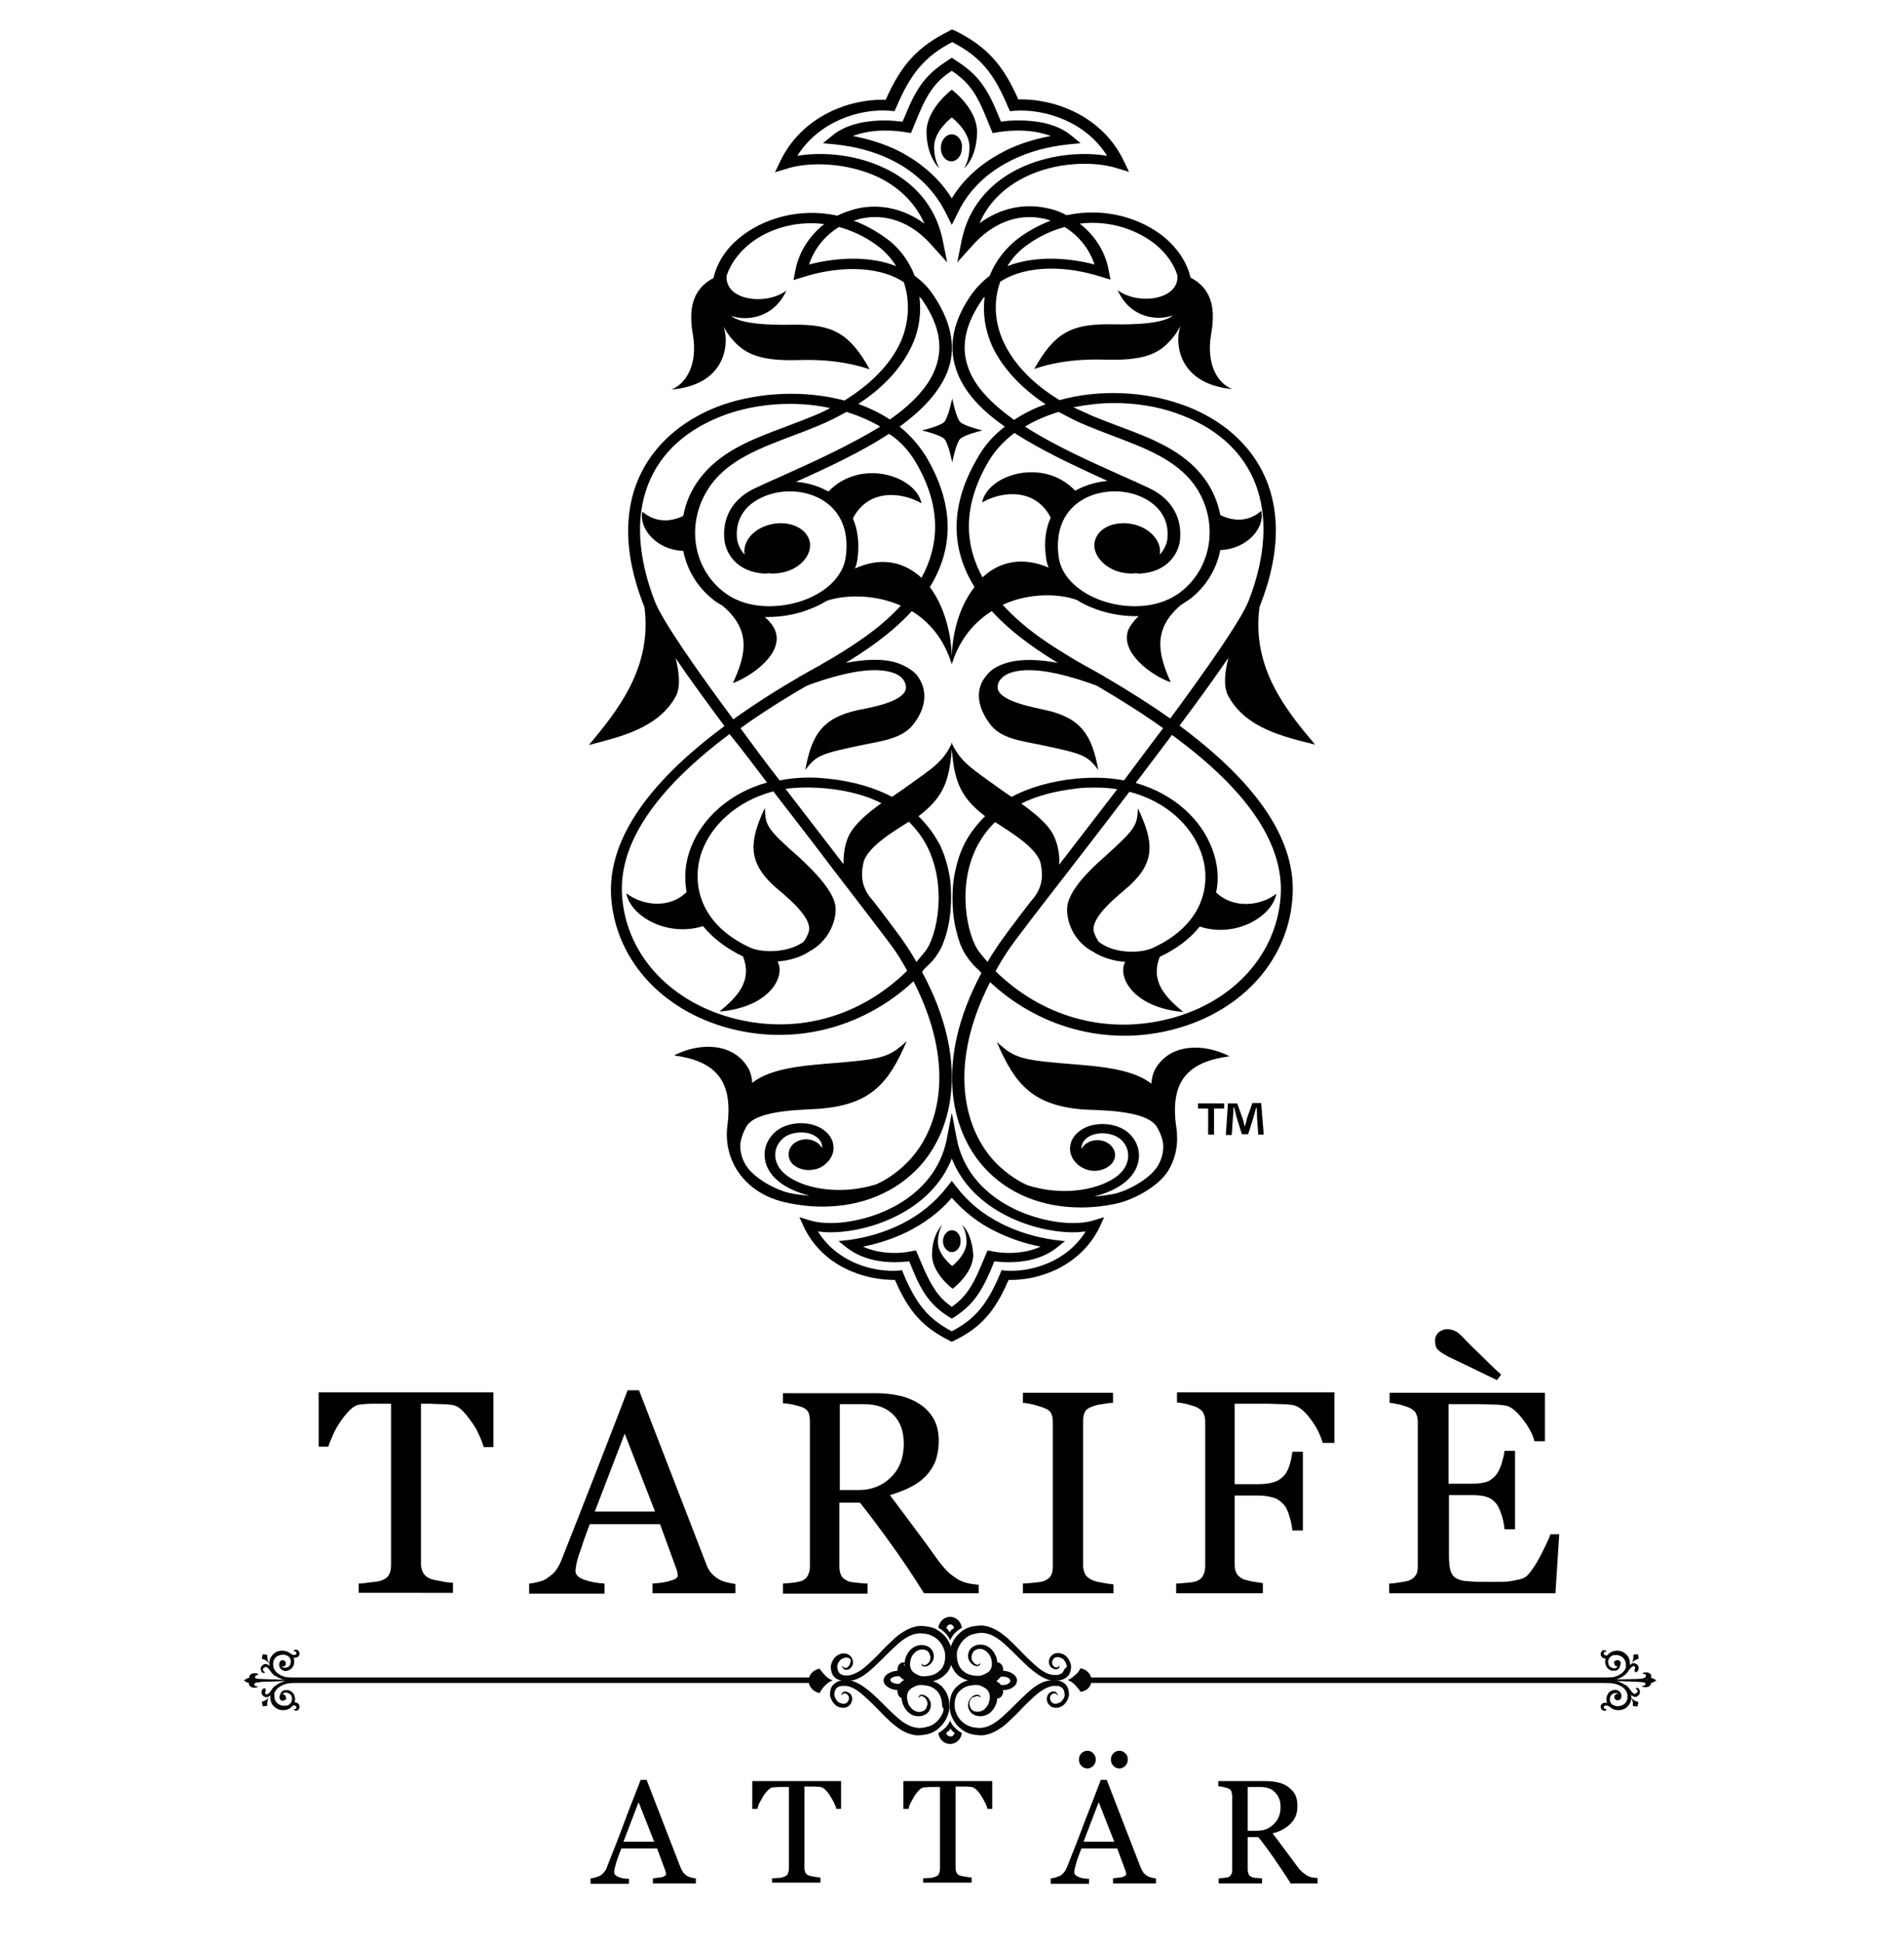 <?xml version="1.0" encoding="utf-8"?>
<!-- Generator: Adobe Illustrator 25.2.0, SVG Export Plug-In . SVG Version: 6.00 Build 0)  -->
<svg version="1.1" id="Layer_1" xmlns="http://www.w3.org/2000/svg" xmlns:xlink="http://www.w3.org/1999/xlink" x="0px" y="0px"
	 viewBox="0 0 452.3 461.4" style="enable-background:new 0 0 452.3 461.4;" xml:space="preserve">
<style type="text/css">
	.st0{fill:#010101;}
	.st1{fill:#050606;}
</style>
<g>
	<path class="st0" d="M226.1,31.9C226.1,31.9,226.1,31.9,226.1,31.9C226.1,31.9,226.1,31.9,226.1,31.9c-1.4,0-2.6,1.4-2.6,3.2
		c0,1.8,1.1,3.2,2.5,3.2c0,0,0,0,0,0c0,0,0,0,0,0c1.4,0,2.5-1.4,2.5-3.2C228.7,33.4,227.5,31.9,226.1,31.9z"/>
	<path class="st0" d="M228.1,104.2c1-1,5.3-2,5.3-2s-4.3-1-5.3-2c-1-1-1.9-5.6-1.9-5.6s0,0,0,0.1c0,0,0-0.1,0-0.1s-0.9,4.5-1.9,5.6
		c-1,1-5.3,2-5.3,2s4.3,1,5.3,2c1,1,1.9,5.6,1.9,5.6s0,0,0-0.1c0,0,0,0.1,0,0.1S227.1,105.2,228.1,104.2z"/>
	<path class="st0" d="M226.1,21.3L226.1,21.3L226.1,21.3c0,0-6,4.5-6,10c0,3.8,1.3,7,3.1,8.7c0,0,0,0,0,0c0,0,0,0,0,0
		c-0.8-1.3-1.3-3.1-1.3-5.1c0-3.9,4.2-7,4.2-7c0,0,4.2,3.1,4.2,7c0,2-0.5,3.8-1.3,5.1c0,0,0,0,0,0c0,0,0,0,0,0
		c1.9-1.7,3.1-5,3.1-8.7C232.1,25.7,226.1,21.3,226.1,21.3z"/>
	<path class="st0" d="M228.5,290.8C228.5,290.8,228.5,290.8,228.5,290.8c0.7,1,1.1,2.5,1.1,4.1c0,3.1-3.4,5.7-3.4,5.7
		c0,0-3.4-2.6-3.4-5.7c0-1.6,0.4-3.1,1.1-4.1c0,0,0,0,0,0c0,0,0,0,0,0c-1.5,1.4-2.5,4.1-2.5,7.1c0,4.5,4.9,8.1,4.9,8.1l0,0l0,0
		c0,0,4.9-3.6,4.9-8.1C231,294.8,230,292.1,228.5,290.8C228.5,290.8,228.5,290.8,228.5,290.8z"/>
	<path class="st0" d="M226.1,297.3C226.1,297.3,226.1,297.3,226.1,297.3C226.1,297.3,226.1,297.3,226.1,297.3c1.2,0,2.1-1.2,2.1-2.6
		c0-1.5-0.9-2.6-2.1-2.6c0,0,0,0,0,0c0,0,0,0,0,0c-1.1,0-2.1,1.2-2.1,2.6C224,296.1,225,297.3,226.1,297.3z"/>
	<path class="st0" d="M280.2,172.3c4.4-5.9,8.4-11.4,11.6-16.1c-0.9,3.6-1.2,6.9,0,9.1c4.2,7.7,13.4,9.7,20.6,11.5
		c-7.1-8.4-15.1-18.4-13.2-32.7c0.1-0.2,0.2-0.4,0.2-0.5c10.4-26.6-2.9-42.1-18.8-47.6c-8.8-3.1-19.5-3.6-28.9-1
		c-6.3-3.8-10.9-8.6-13.3-13.8c-2.2-4.7-2.4-9.8-0.8-14.3c6.6-4.3,16.5-3.6,23.9-1.2l2.3,0.7l-0.4-2.1c-0.8-4.5-3.3-8.4-6.9-11.2
		c7.2-0.9,13.8,1.5,18.2,5.1c2.2,1.9,4.1,4.3,5,7.2c0.4,5.9-9.4,7.1-14.2,3.5c3,6.7,9.5,7.3,13.1,6c-2.7,2.5-13.2,2.1-14.8,2.1
		c-9.3-0.1-13.3,2-18.1,10.6c7.8-2.7,15.7-2.2,17.1-2.2c7.9,0.2,11.8-1,14.7-4c1.2-1.2,2.1-2.4,2.9-4c0,0,0,0,0,0
		c-0.1,0.4-0.2,0.6-0.2,0.8c-1,3.7-0.1,13,12.6,14.2c-3.6-1.3-6.3-6-5.1-13c1-5.6,0.5-10.7-4.9-13.5c-0.8-3.6-3.1-6.9-6-9.4
		c-5.5-4.6-14.2-7.4-23.4-5.4c-1.5-0.8-3.1-1.4-4.8-1.7c-5.5-1.2-11.1,0.1-15.9,3.6c2-4.7,5.7-8.4,10.7-10.9
		c7.6-3.8,16.7-3.8,21.8-2.2l3,0.9l-1.2-2.5c-5-10.6-16.2-14.9-25.1-14.7c-3.7-8.4-7.6-12.6-15-16.3L226.1,7l-0.7,0.4
		c-7.4,3.7-11.3,7.9-15,16.3c-8.9-0.3-20.1,4.1-25.1,14.7l-1.2,2.5l3-0.9c5.1-1.6,14.2-1.5,21.8,2.2c5,2.5,8.6,6.2,10.7,10.9
		c-4.8-3.5-10.4-4.8-15.9-3.6c-1.7,0.4-3.3,1-4.8,1.7c-9.2-2-17.9,0.8-23.4,5.4c-3,2.5-5.2,5.8-6,9.4c-5.3,2.8-5.9,7.8-4.9,13.5
		c1.2,7-1.6,11.6-5.1,13c12.7-1.1,13.6-10.4,12.6-14.2c0-0.1-0.1-0.4-0.2-0.8c0,0,0,0,0,0c0.7,1.5,1.7,2.8,2.9,4c3,3,6.9,4.2,14.7,4
		c1.4,0,9.2-0.5,17.1,2.2c-4.8-8.6-8.8-10.7-18.1-10.6c-1.5,0-12,0.4-14.8-2.1c3.6,1.3,10.1,0.6,13.1-6c-4.8,3.6-14.6,2.4-14.2-3.5
		c0.9-2.8,2.8-5.3,5-7.2c4.3-3.7,11-6,18.2-5.1c-3.6,2.8-6.1,6.8-6.9,11.2l-0.4,2.1l2.3-0.7c7.4-2.4,17.3-3.1,23.9,1.2
		c1.5,4.5,1.3,9.6-0.8,14.3c-2.4,5.2-7,9.9-13.3,13.8c-9.4-2.5-20.1-2-28.9,1c-15.9,5.6-29.2,21-18.8,47.6c0.1,0.2,0.2,0.4,0.2,0.5
		c1.8,14.3-6.2,24.3-13.2,32.7c7.2-1.9,16.4-3.9,20.6-11.5c1.2-2.2,0.9-5.5,0-9.1c3.2,4.7,7.2,10.2,11.6,16.1
		c-18.9,14-27.9,27.7-26.9,40.9c1.2,15.2,12.9,27.5,29.8,31.3c15.1,3.4,30.6-1,42-11.6c9.9,19.3,6.5,34.3-0.8,42.3
		c-2.3,2.5-5,4.5-8,5.9c-9,2.8-17.9,0.9-21.8-2.5c-2.8-2.4-3-6-0.5-8.3c0.9-0.9,2.4-1.4,4-1.5c1.6-0.1,3.1,0.3,4.1,1.1
		c0.8,0.6,1.3,1.4,1.3,2.3c0,0.1,0,0.2,0,0.3c-0.1-0.1-0.1-0.2-0.2-0.3c-1.2-1.7-3.7-2.3-5.7-1.3c-2.3,1.1-2.8,3.9-0.9,5.6
		c0.4,0.3,0.9,0.6,1.4,0.8c0.8,0.3,1.7,0.5,2.6,0.4c1.5-0.1,2.8-0.6,3.8-1.6c1.2-1.1,1.8-2.5,1.7-4c-0.1-1.5-0.9-2.8-2.2-3.8
		c-1.5-1.2-3.8-1.8-6-1.7c-2.3,0.1-4.4,0.9-5.8,2.2c-3.4,3.2-3.1,8.1,0.6,11.3c1.8,1.6,4.5,2.9,7.7,3.7c-1.5-0.1-3.1-0.3-4.6-0.6
		c-3-0.6-8.4-3.3-10.5-6.6c-1-1.6-1.5-3.5-1.3-5.4c0.2-1.1,0.6-2.4,1.4-3.8c2.5-4.3,14.8-3.9,18.1-4.3c11.4-1.1,15.7-5.9,20-16
		c-4.4,4-5.6,4.3-19.5,5.4c-5.8,0.5-13,1.2-17.2,4.5c-0.1-1.3-0.4-2.5-0.9-3.4c-3.5-6.1-11.4-6.3-17.7-3.1
		c9.7,1.3,14.1,5.8,12.7,16.6c-1.1,8.4,4.2,16.4,14.3,18.4c2.8,0.6,5.6,0.9,8.3,0.9c9.3,0,17.5-3.4,23.2-9.7
		c7.9-8.8,11.7-25.1,0.5-45.9c-0.2-0.4,1.5-1.8,1.8-2.1c1.1-1.1,1.9-2.3,2.6-3.6c0.4-0.8,0.7-1.7,1-2.5c0.7-2.1,1.1-4.3,1.3-6.4
		c0.2-2.5,0.2-5-0.1-7.5c-0.4-2.6-1.1-5.3-2.2-7.7c-0.2-0.5-0.4-0.9-0.7-1.3c-1.2-2.2-2.8-4.2-4.6-6c6-4.6,7.5-8.4,8-17.5
		c-2.2,4.6-4.1,5.7-11.4,10.9c-0.8,0.6-1.9,1.3-2.9,2c-4.2-2.2-9.3-3.7-15.1-4.3c-4.2-0.5-8.1-0.3-11.6,0.4
		c-3.2-4.1-6.3-8.3-9.3-12.4c4.6-3.3,9.9-6.7,15.6-10c0.2-0.1,0.4-0.1,0.7-0.3c9.2-3.3,15.9-4.3,20.1-2.8c2.6,0.9,3,2.9,2.9,3.6
		c-0.3,3.3-8.9,4.7-11.4,5.2c-8.6,1.9-11,6-12.5,14.2c2.7-3.5,3.5-3.8,14-6c4.5-0.9,8.9-1.5,11.5-4.6c2.3-2.8,4.4-7.5,1-11.9
		c-0.6-0.8-2.4-2.1-4.4-2.8c-3.7-1.3-8.3-0.9-12.5-0.1c3.9-2.4,10.4-6.5,15.7-12.3c4.1,2.5,7.6,6.5,9.5,12.6
		c1.9-6.1,5.5-10.1,9.5-12.6c5.3,5.8,11.8,9.9,15.7,12.3c-4.2-0.8-8.8-1.1-12.5,0.1c-2.9,0.9-4.1,2.4-4.4,2.8c-3.6,4.2-1.3,9,1,11.9
		c2.5,3.1,7,3.7,11.5,4.6c10.5,2.2,11.3,2.5,14,6c-1.5-8.2-4-12.3-12.5-14.2c-2.5-0.6-11-2-11.4-5.2c-0.2-1.9,1.7-3.2,2.9-3.6
		c4.2-1.5,10.9-0.5,20.1,2.8c0.3,0.1,0.5,0.2,0.7,0.3c5.8,3.4,11,6.7,15.6,10c-3,4-6.2,8.2-9.3,12.4c-3.5-0.7-7.4-0.8-11.6-0.4
		c-5.8,0.6-10.9,2.1-15.1,4.3c-1.1-0.7-2.1-1.4-2.9-2c-7.3-5.2-9.2-6.4-11.4-10.9c0.5,9,2,12.9,8,17.5c-1.8,1.8-3.4,3.8-4.6,6
		c-1.3,2.4-2.1,5-2.6,7.6c-0.5,2.5-0.6,5-0.5,7.5c0.1,2.2,0.4,4.5,1,6.6c0.4,1.7,1,3.4,1.9,4.9c0.6,1,1.4,2,2.2,2.9
		c0.2,0.2,1.8,1.6,1.7,1.8c-11.1,20.8-7.3,37.1,0.5,45.9c5.7,6.4,13.9,9.7,23.2,9.7c2.7,0,5.5-0.3,8.3-0.9c3.5-0.7,9.8-3.7,12.4-7.8
		c1.6-2.6,2.3-5.7,2.1-8.6c0-0.7-0.1-1.3-0.2-2c-1.5-10.8,2.9-15.3,12.7-16.6c-6.3-3.2-14.3-3-17.7,3.1c-0.5,0.9-0.8,2.1-0.9,3.4
		c-4.2-3.3-11.4-4-17.2-4.5c-13.9-1.1-15.1-1.4-19.5-5.4c4.3,10.1,8.5,14.9,20,16c3.4,0.3,15.6-0.1,18.1,4.3
		c0.8,1.4,1.2,2.6,1.4,3.8c0.2,2-0.4,3.9-1.3,5.4c-2.1,3.3-7.5,6-10.5,6.6c-1.6,0.3-3.1,0.5-4.6,0.6c3.2-0.8,5.9-2.1,7.7-3.7
		c3.7-3.2,4-8.1,0.6-11.3c-1.4-1.3-3.5-2.1-5.8-2.2c-2.3-0.1-4.5,0.5-6,1.7c-1.3,1-2.1,2.3-2.2,3.8c-0.1,1.5,0.5,2.9,1.7,4
		c1,0.9,2.3,1.5,3.8,1.6c2.6,0.1,5.3-1.5,5.2-3.9c-0.1-1.2-0.9-2.3-2.1-2.9c-2-1-4.6-0.4-5.7,1.3c-0.1,0.1-0.1,0.2-0.2,0.3
		c0-0.1,0-0.2,0-0.3c0.1-0.9,0.5-1.7,1.3-2.3c1-0.8,2.6-1.2,4.1-1.1c1.6,0.1,3,0.6,4,1.5c2.5,2.3,2.2,5.9-0.5,8.3
		c-3.9,3.4-12.8,5.4-21.8,2.5c-3-1.4-5.7-3.4-8-5.9c-7.2-8-10.7-23-0.8-42.3c11.4,10.6,26.9,15,42,11.6
		c16.9-3.8,28.6-16.1,29.8-31.3C308.2,200,299.1,186.3,280.2,172.3z M248.4,96c-2.7,0.9-5.2,2.2-7.5,3.7c-5.3-3.8-9.5-8-11-12.7
		c-1.7-5-0.5-10.3,3.6-16.1c0.1-0.2,0.2-0.3,0.4-0.4c-0.5,3.9,0.1,7.9,1.8,11.7C238.1,87.3,242.5,92.1,248.4,96z M280.8,140.3
		c-5.4,4.4-13,4.2-18.2,2.6c-6.2-1.9-10.5-6-11.1-10.6c-0.9-6.4,1.3-11.3,6.1-13.9c4.1-2.2,9.6-2.3,13.8-0.3
		c0.2,0.1,0.4,0.2,0.6,0.3c3.9,2.1,5.8,5.5,5.3,9.7c0,0.1-0.3,2-1.8,3.6c0.5-2.6-1.5-5.5-4.9-6.8c-4-1.5-8.6-0.4-10.1,2.5
		c-1.6,2.9,0.5,6.5,4.5,8.1c1.7,0.6,3.4,0.8,5,0.6c0.2,0.1,0.4,0.1,0.6,0.1c7-0.3,9.4-5.1,9.7-7.9c0.6-5.2-1.9-9.6-6.7-12.1
		c-0.1-0.1-0.3-0.1-0.4-0.2c-2.1-1-4.3-2-6.6-3c-7.6-3.4-16.1-7.2-23.1-11.7c2.4-1.5,5.1-2.6,8-3.5c2.2,1.2,4.5,2.4,7,3.4
		c2,0.8,4,1.6,5.9,2.3c7.6,2.9,14.9,5.6,19.3,11.6C289.5,123.2,288.3,134.2,280.8,140.3z M233.4,137.1c-4-7.3-5.1-16.4,1.4-27.5
		c1.6-2.7,3.7-4.9,6.2-6.8c6.6,4.3,14.5,7.9,22.1,11.4c-2.5,0.2-4.9,0.9-7.1,2c-0.2,0.1-0.4,0.2-0.6,0.3c-7.6-8-20.8-3.8-22.1,2.8
		c4.9-2.8,12.7-3.4,16.3,3.6c-1.1,2.4-1.7,5.5-1.1,9.6c0.1,0.8,0.3,1.6,0.6,2.3c-0.3-0.1-0.6-0.3-0.9-0.4
		C242.2,132.2,237.1,133.6,233.4,137.1z M260,62.8c-6.6-1.7-14.3-2.1-20.7,0.4c1.2-2,2.8-3.7,4.8-5.1c2.9-2.1,5.9-3.4,8.8-4.2
		C256.2,55.9,258.8,59.1,260,62.8z M192.2,62.8c1.2-3.7,3.7-6.8,7.1-8.9c2.9,0.8,5.9,2.1,8.8,4.2c2,1.4,3.5,3.1,4.8,5.1
		C206.6,60.7,198.8,61.1,192.2,62.8z M216.6,82.1c1.8-3.8,2.3-7.9,1.8-11.7c0.1,0.2,0.2,0.3,0.4,0.4c4.1,5.8,5.3,11,3.6,16.1
		c-1.6,4.8-5.7,9-11,12.7c-2.3-1.5-4.8-2.7-7.5-3.7C209.8,92.1,214.2,87.3,216.6,82.1z M217.5,109.7c6.5,11,5.4,20.2,1.4,27.5
		c-3.8-3.5-8.8-5-14.9-2.6c-0.3,0.1-0.6,0.3-0.9,0.4c0.3-0.8,0.5-1.5,0.6-2.3c0.5-4,0-7.1-1.1-9.6c3.6-7,11.4-6.4,16.3-3.6
		c-1.3-6.5-14.4-10.8-22.1-2.8c-0.2-0.1-0.4-0.2-0.6-0.3c-2.1-1.1-4.6-1.8-7.1-2c7.6-3.4,15.5-7.1,22.1-11.4
		C213.8,104.7,215.9,107,217.5,109.7z M185.8,113c-2.3,1-4.5,2-6.6,3c-0.1,0.1-0.3,0.1-0.4,0.2c-4.9,2.5-7.3,6.9-6.7,12.1
		c0.3,2.8,2.7,7.6,9.7,7.9c0.2,0,0.4,0,0.6-0.1c1.6,0.2,3.3,0,5-0.6c4-1.5,6.1-5.2,4.5-8.1c-1.6-2.9-6.1-4-10.1-2.5
		c-3.5,1.3-5.4,4.2-4.9,6.8c-1.5-1.6-1.8-3.5-1.8-3.6c-0.5-4.2,1.4-7.7,5.3-9.7c0.2-0.1,0.4-0.2,0.6-0.3c4.3-2,9.7-1.9,13.8,0.3
		c4.8,2.6,7,7.5,6.1,13.9c-0.6,4.6-4.9,8.7-11.1,10.6c-5.3,1.6-12.9,1.8-18.2-2.6c-7.5-6.1-8.6-17.1-2.7-25.2
		c4.4-6,11.7-8.7,19.3-11.6c1.9-0.7,4-1.5,5.9-2.3c2.5-1,4.8-2.2,7-3.4c2.8,0.9,5.5,2,8,3.5C201.9,105.7,193.4,109.6,185.8,113z
		 M219.7,226c-0.7,0.8-1.3,1.6-2,2.4c-0.7-1.2-1.4-2.4-2.2-3.6c-1.1-1.7-4-5.6-8-10.8c0,0-0.1-0.1-0.1-0.1c-0.3-0.4-0.6-0.7-0.9-1.1
		c-1.1-1.6-2.3-3.8-1.4-7.9c0.8-3.9,8.2-8.1,10.8-9.8c1.6,1.6,3,3.4,4.1,5.4C225.2,210.2,222.6,222.5,219.7,226z M196.3,187.2
		c5.1,0.5,9.5,1.7,13.1,3.5c-3.1,2.2-6.2,4.8-7.6,7.4c-1,1.9-1.5,4.6-1.4,7.1c-0.1-0.2-0.2-0.3-0.4-0.5c-4.1-5.3-8.7-11.3-13.4-17.4
		C189.7,186.9,192.9,186.9,196.3,187.2z M182.2,185.8c-9.3,2.6-15.6,8.9-18.1,15.5c-1.4,3.6-1.6,7.1-1,10.5
		c-4.1,4.1-10.6,3.2-14.3,0.3c0.9,5.4,9.7,10.5,18.2,7.8c2.3,2.8,5.5,5.3,9.5,7.2c2.3,5.9-1.4,9.6-5.6,13.1
		c12.4-1.1,15.7-8.7,13.8-11.9c2.7-0.2,5.4-1,7.3-2.2c0.1,0,0.1-0.1,0.1-0.1c4.7-2.4,6.6-7.3,6.4-10.5c-0.3-3.9-5.3-8.8-8.5-11.8
		c-7.7-6.8-8.2-7.5-8.3-11.9c-3.7,7.9-4.1,12.7,2,18.4c1.8,1.7,9.6,7.4,8.4,11.1c-0.3,0.9-0.7,1.6-1.1,2.2c-0.2,0.2-0.5,0.4-0.7,0.5
		c-3.5,2.2-9.2,2.3-12.1,1c-12.6-5.8-14-16-11.4-23c2.3-6.1,8.2-11.8,16.9-14.1c4.8,6.2,9.6,12.4,13.9,18.1
		c7.5,9.8,13.5,17.5,15.2,20c1,1.5,1.9,3,2.7,4.5c-10.8,10.6-25.3,15-40,11.6c-15.7-3.6-26.6-15-27.7-29.1
		c-1-12.4,7.6-25.3,25.5-38.7C176.4,178.1,179.3,182,182.2,185.8z M198.3,155.9l-1,0.6c-0.5,0.3-1.3,0.7-2.4,1.4
		c-1.7,0.9-3.4,1.9-5,2.8c-0.1,0-0.2,0.1-0.3,0.2c-5.7,3.3-10.8,6.6-15.4,9.9c-9.2-12.4-16.8-23.4-18.6-27.9
		c-8.3-21.3-1.9-37.9,17.2-44.6c4.6-1.6,9.7-2.4,14.8-2.4c3.2,0,6.5,0.3,9.6,1c-1.5,0.8-3,1.5-4.6,2.1c-1.9,0.8-3.9,1.5-5.9,2.3
		c-8.1,3-15.7,5.9-20.6,12.5c-2,2.7-3.2,5.6-3.8,8.7c-3.7,1.8-7.1,1.2-9.7-1c-0.9,3.9,3.3,9.1,9.7,9.3c0.9,4.4,3.2,8.4,6.9,11.4
		c0.7,0.6,1.5,1.1,2.4,1.6c7.3,6.1,5.3,12.2,2.5,18.4c4.4-1.6,12.3-7.1,10-12.6c-0.4-1-1.3-2.1-2.4-3.1c0.3,0,0.5,0,0.8,0
		c2.6,0,5.3-0.4,8-1.2c2.1-0.7,4.1-1.5,5.8-2.6c3.9-1.4,11.1-1.8,17.7,1.1C208.7,149.6,201.9,153.7,198.3,155.9z M226.1,155.8
		c-0.2-6.1-2-12.1-5.2-16.4c4.9-8,6.6-18.2-0.8-30.8c-1.7-2.8-3.9-5.3-6.4-7.3c5.5-4,9.8-8.5,11.6-13.7c1.9-5.6,0.5-11.7-3.9-18
		c-1.2-1.7-2.6-3-4.1-4.1c-1.4-3.6-3.8-6.9-7.2-9.2c-2.4-1.7-4.8-3-7.3-3.9c0.6-0.2,1.1-0.3,1.7-0.5c6.1-1.3,12.1,0.9,16.9,6.4
		l3.6,4l-1-5c-1.9-9.7-8.4-14.7-13.5-17.2c-7.1-3.5-15.2-4.1-21.1-3.1c5.1-8.1,14.7-11.3,22-10.7l1.1,0.1l0.4-0.9
		c3.5-8.2,6.8-12.1,13.3-15.5c6.6,3.4,9.9,7.3,13.3,15.5l0.4,0.9l1.1-0.1c7.3-0.5,16.9,2.6,22,10.7c-5.9-1-14-0.4-21.1,3.1
		c-5.1,2.5-11.6,7.6-13.5,17.2l-1,5l3.6-4c4.8-5.4,10.8-7.7,16.9-6.4c0.6,0.1,1.1,0.3,1.7,0.5c-2.4,0.9-4.9,2.2-7.3,3.9
		c-3.3,2.4-5.8,5.6-7.2,9.2c-1.5,1.1-2.9,2.5-4.1,4.1c-4.5,6.3-5.8,12.3-3.9,18c1.7,5.3,6,9.8,11.6,13.7c-2.6,2-4.8,4.4-6.4,7.3
		c-7.5,12.6-5.7,22.9-0.8,30.8C228.1,143.7,226.3,149.7,226.1,155.8z M262.6,160.8c-0.1-0.1-0.2-0.1-0.3-0.2c-1.6-0.9-3.3-1.9-5-2.8
		c-1.1-0.6-1.9-1.1-2.4-1.4l-1-0.6c-3.6-2.2-10.3-6.2-15.7-12.2c6.5-3,13.8-2.6,17.7-1.1c1.7,1.1,3.6,1.9,5.8,2.6
		c2.7,0.8,5.4,1.2,8,1.2c0.3,0,0.5,0,0.8,0c-1.1,1-1.9,2.1-2.4,3.1c-2.3,5.5,5.6,11.1,10,12.6c-2.7-6.2-4.7-12.4,2.5-18.4
		c0.8-0.5,1.6-1,2.4-1.6c3.7-3,6-7,6.9-11.4c6.4-0.2,10.7-5.4,9.7-9.3c-2.6,2.3-6,2.8-9.7,1c-0.6-3-1.8-6-3.8-8.7
		c-4.9-6.6-12.5-9.5-20.6-12.5c-1.9-0.7-3.9-1.5-5.9-2.3c-1.6-0.7-3.1-1.4-4.6-2.1c3.1-0.6,6.4-1,9.6-1c5.2,0,10.3,0.8,14.8,2.4
		c19,6.6,25.5,23.3,17.2,44.6c-1.8,4.5-9.4,15.4-18.6,27.9C273.4,167.4,268.3,164.1,262.6,160.8z M255.9,187.2
		c1.5-0.2,2.9-0.2,4.2-0.2c1.8,0,3.6,0.1,5.3,0.4c-4.7,6.1-9.3,12.1-13.4,17.4c-0.1,0.2-0.2,0.3-0.4,0.5c0.2-2.5-0.4-5.2-1.4-7.1
		c-1.3-2.6-4.4-5.1-7.6-7.4C246.4,188.9,250.8,187.8,255.9,187.2z M234.6,228.4c-0.7-0.8-1.4-1.6-2-2.4c-2.8-3.6-5.5-15.8-0.3-25.4
		c1.1-2,2.5-3.9,4.1-5.4c2.7,1.8,10,6,10.8,9.8c0.9,4.1-0.3,6.3-1.4,7.9c-0.3,0.4-0.6,0.7-0.9,1.1c0,0-0.1,0.1-0.1,0.1
		c-4,5.2-6.9,9.1-8,10.8C236,226.1,235.2,227.3,234.6,228.4z M304.2,213.1c-1.1,14.1-12,25.6-27.7,29.1c-14.6,3.3-29.2-1-40-11.6
		c0.8-1.5,1.7-3,2.7-4.5c1.6-2.5,7.6-10.2,15.2-20c4.4-5.7,9.2-11.9,13.9-18.1c8.8,2.3,14.6,8,16.9,14.1c2.7,7,1.3,17.2-11.4,23
		c-2.9,1.3-8.6,1.3-12.1-1c-0.3-0.2-0.5-0.3-0.7-0.5c-0.4-0.6-0.8-1.3-1.1-2.2c-1.2-3.7,6.6-9.4,8.4-11.1c6.2-5.7,5.8-10.4,2-18.4
		c-0.1,4.3-0.7,5-8.3,11.9c-3.3,2.9-8.3,7.8-8.5,11.8c-0.2,3.3,1.7,8.2,6.4,10.5c0.1,0,0.1,0.1,0.1,0.1c2,1.2,4.6,2,7.3,2.2
		c-1.9,3.2,1.5,10.8,13.8,11.9c-4.2-3.5-7.9-7.2-5.6-13.1c4-1.9,7.2-4.3,9.5-7.2c8.4,2.8,17.2-2.3,18.2-7.8
		c-3.6,2.9-10.2,3.7-14.3-0.3c0.7-3.3,0.4-6.9-1-10.5c-2.5-6.6-8.7-12.8-18.1-15.5c2.9-3.8,5.8-7.7,8.6-11.4
		C296.6,187.8,305.2,200.7,304.2,213.1z"/>
	<path class="st0" d="M254.9,290.4c-9.1,0-24.7-5.4-27.6-19.9l-1.2-6.3l-1.2,6.3c-2.9,14.5-18.4,19.9-27.6,19.9
		c-1.8,0-3.5-0.2-4.8-0.6l-2.6-0.8l1,2.2c4.5,9.6,14.6,12.8,21.7,12.7c3.3,7.6,6.6,11.2,12.9,14.4l0.6,0.3l0.6-0.3
		c6.3-3.1,9.6-6.8,12.9-14.4c7,0.2,17.1-3.1,21.7-12.7l1-2.2l-2.6,0.8C258.4,290.2,256.8,290.4,254.9,290.4z M238.9,301.7l-1-0.1
		l-0.3,0.8c-3.1,7.4-6,10.8-11.5,13.7c-5.5-2.9-8.4-6.3-11.5-13.7l-0.3-0.8l-1,0.1c-5.8,0.4-14.4-1.9-19-9.3c0.9,0.1,1.9,0.2,3,0.2
		c9,0,23.8-4.8,28.8-17.5c5,12.7,19.8,17.5,28.8,17.5c1.1,0,2.1-0.1,3-0.2C253.3,299.8,244.7,302.1,238.9,301.7z"/>
	<path class="st0" d="M238,290.6c-4.4-2.2-8-5.1-10.8-8.8l-1.1-1.4l-1.1,1.4c-2.8,3.6-6.4,6.6-10.8,8.8c-3.8,1.9-8.1,3.2-12.4,3.8
		l-2.6,0.3l1.9,1.5c3.7,2.9,8.2,3.5,11.4,3.5c1.4,0,2.7-0.1,3.5-0.2l0.9,2.2c2.3,5.6,4.5,8.4,8.4,10.9l0.8,0.5l0.8-0.5
		c3.8-2.5,6-5.3,8.4-10.9l0.9-2.2c0.8,0.1,2,0.2,3.5,0.2c3.2,0,7.8-0.6,11.4-3.5l1.9-1.5l-2.6-0.3
		C246.1,293.8,241.8,292.5,238,290.6z M239.7,297.5c-2.3,0-4-0.4-4-0.4l-1.1-0.2l-1.7,4c-2,4.8-3.8,7.3-6.8,9.4
		c-3-2.1-4.7-4.6-6.8-9.4l-1.7-4l-1.1,0.2c0,0-1.7,0.4-4,0.4c-2.1,0-4.9-0.3-7.5-1.5c3.6-0.7,7.2-1.9,10.5-3.5
		c4.2-2.1,7.8-4.8,10.6-8.1c2.9,3.3,6.4,6.1,10.6,8.1c3.3,1.6,6.8,2.8,10.5,3.5C244.6,297.2,241.8,297.5,239.7,297.5z"/>
	<path class="st0" d="M227.5,50.6c3.2-6.8,8.8-10.6,12.9-12.6c4-2,8.6-3.2,13.3-3.7l3-0.3l-2.2-1.8c-3.6-3-8.7-3.6-12.5-3.6
		c-1.7,0-3.2,0.1-4.2,0.3l-1.1-2.6c-2.8-6.7-5.4-9.2-9.7-12l-0.9-0.6l-0.9,0.6c-4.3,2.8-6.9,5.3-9.7,12l-1.1,2.6
		c-1-0.1-2.5-0.3-4.2-0.3c-3.7,0-8.9,0.6-12.5,3.6l-2.2,1.8l3,0.3c4.7,0.5,9.3,1.7,13.3,3.7c4.1,2,9.6,5.9,12.9,12.6l1.4,2.8
		L227.5,50.6z M213.4,35.8c-3.3-1.6-7-2.8-10.8-3.5c2.5-1,5.4-1.3,7.7-1.3c2.8,0,4.9,0.4,4.9,0.4l1.2,0.2l1.9-4.6
		c2.4-5.7,4.5-8,7.8-10.2c3.4,2.3,5.5,4.6,7.8,10.2l1.9,4.6l1.2-0.2c0,0,2.1-0.4,4.9-0.4c2.3,0,5.2,0.3,7.7,1.3
		c-3.9,0.7-7.6,1.9-10.8,3.5c-4,2-9.2,5.5-12.7,11.3C222.5,41.3,217.3,37.8,213.4,35.8z"/>
</g>
<g>
	<path d="M117.2,343.6h-2.3c-0.2-0.8-0.6-1.8-1.1-2.9c-0.5-1.1-1.1-2.2-1.8-3.1c-0.7-1-1.4-1.9-2.2-2.7c-0.8-0.8-1.6-1.2-2.3-1.3
		c-0.7-0.1-1.6-0.2-2.6-0.2c-1.1,0-2-0.1-2.9-0.1h-2v38.1c0,0.7,0.2,1.4,0.5,2c0.3,0.6,0.9,1.1,1.6,1.4c0.4,0.2,1.2,0.4,2.5,0.6
		c1.3,0.3,2.3,0.4,3,0.4v2.4H85.2V376c0.6,0,1.6-0.1,2.9-0.3c1.3-0.1,2.2-0.3,2.7-0.5c0.7-0.3,1.3-0.7,1.6-1.3
		c0.3-0.5,0.5-1.3,0.5-2.2v-38.4h-1.9c-0.7,0-1.6,0-2.6,0c-1,0-2,0.1-3,0.2c-0.7,0.1-1.5,0.5-2.3,1.3c-0.8,0.8-1.5,1.7-2.2,2.7
		c-0.7,1-1.3,2.1-1.8,3.2s-0.9,2.1-1.1,2.8h-2.3v-12.9h41.5V343.6z"/>
	<path d="M174.8,378.3H155V376c1.7-0.1,3.2-0.3,4.3-0.7c1.2-0.3,1.7-0.7,1.7-1.2c0-0.2,0-0.4-0.1-0.7c0-0.3-0.1-0.5-0.2-0.8
		l-3.9-10.7h-16.7c-0.6,1.6-1.1,2.9-1.5,4.1c-0.4,1.2-0.7,2.2-1.1,3.2c-0.3,1-0.5,1.7-0.6,2.3s-0.2,1.1-0.2,1.5
		c0,0.9,0.7,1.6,2.1,2.1s3,0.8,4.8,0.9v2.4h-17.9V376c0.6,0,1.3-0.2,2.2-0.4s1.6-0.5,2.1-0.9c0.9-0.6,1.6-1.2,2.1-1.9
		c0.5-0.7,1-1.6,1.4-2.7c2.4-6,5-12.7,7.9-20.1c2.9-7.5,5.5-14.1,7.7-19.9h2.7l15.9,41.1c0.3,0.9,0.7,1.6,1.1,2.1
		c0.4,0.5,1,1.1,1.8,1.6c0.5,0.3,1.2,0.6,2,0.8s1.5,0.3,2.1,0.4V378.3z M155.6,358.9l-7.2-18.5l-7.1,18.5H155.6z"/>
	<path d="M232.3,378.3h-12.8c-2.8-4.5-5.4-8.3-7.7-11.5c-2.3-3.2-4.8-6.6-7.5-10h-4.9v15.1c0,0.8,0.1,1.5,0.4,2.1
		c0.2,0.6,0.8,1,1.6,1.4c0.4,0.2,1.1,0.3,2.1,0.4c1,0.1,1.9,0.2,2.6,0.2v2.4h-20.1V376c0.5,0,1.3-0.1,2.3-0.2c1-0.1,1.7-0.3,2.1-0.4
		c0.7-0.3,1.2-0.7,1.5-1.3c0.3-0.6,0.5-1.3,0.5-2.1v-34.4c0-0.8-0.1-1.5-0.3-2.1c-0.2-0.6-0.8-1.1-1.6-1.4c-0.6-0.2-1.3-0.4-2.2-0.6
		c-0.9-0.2-1.7-0.3-2.3-0.3v-2.4h22c2,0,3.9,0.2,5.7,0.6c1.8,0.4,3.4,1.1,4.8,2c1.4,0.9,2.5,2.1,3.3,3.5c0.8,1.4,1.2,3.2,1.2,5.2
		c0,1.8-0.3,3.5-0.8,4.9c-0.6,1.4-1.4,2.6-2.5,3.7c-1,1-2.2,1.8-3.6,2.5c-1.4,0.7-3,1.3-4.7,1.8c2.3,3.1,4.3,5.7,5.9,7.9
		c1.6,2.1,3.5,4.7,5.7,7.8c1,1.3,1.9,2.3,2.7,3c0.8,0.6,1.6,1.2,2.4,1.6c0.6,0.3,1.3,0.5,2.2,0.7c0.9,0.2,1.6,0.2,2.2,0.3V378.3z
		 M214.7,342.8c0-2.9-0.8-5.2-2.5-6.9c-1.7-1.7-4-2.5-7-2.5h-5.7v20.4h4.4c3.1,0,5.7-1,7.7-3C213.6,348.9,214.7,346.2,214.7,342.8z"
		/>
	<path d="M264.4,378.3h-21.4V376c0.6,0,1.5-0.1,2.6-0.2c1.1-0.1,1.9-0.2,2.4-0.4c0.7-0.3,1.3-0.7,1.6-1.2c0.3-0.5,0.5-1.2,0.5-2.1
		v-34.5c0-0.8-0.1-1.4-0.4-2c-0.2-0.5-0.8-1-1.7-1.3c-0.7-0.3-1.5-0.5-2.5-0.8c-1-0.2-1.9-0.4-2.5-0.4v-2.4h21.4v2.4
		c-0.7,0-1.5,0.1-2.5,0.3c-1,0.1-1.8,0.3-2.5,0.6c-0.9,0.3-1.4,0.7-1.7,1.3c-0.3,0.6-0.4,1.3-0.4,2v34.5c0,0.7,0.2,1.4,0.5,2
		c0.3,0.6,0.9,1,1.7,1.4c0.5,0.2,1.2,0.4,2.3,0.6c1.1,0.2,2,0.3,2.7,0.4V378.3z"/>
	<path d="M316.7,342.6h-2.5c-0.5-1.8-1.4-3.7-2.9-5.7c-1.5-2-2.9-3.1-4.3-3.3c-0.7-0.1-1.5-0.2-2.5-0.2c-1,0-2-0.1-3.2-0.1h-8v19.1
		h5.5c1.7,0,2.9-0.2,3.9-0.5s1.7-0.9,2.4-1.6c0.4-0.5,0.9-1.3,1.2-2.3s0.6-2.2,0.7-3.3h2.5v18.7H307c-0.1-1-0.3-2.1-0.7-3.4
		c-0.4-1.3-0.8-2.2-1.3-2.7c-0.7-0.8-1.5-1.4-2.5-1.7s-2.2-0.5-3.7-0.5h-5.5v16.4c0,0.7,0.1,1.4,0.4,2c0.3,0.6,0.8,1,1.5,1.4
		c0.3,0.2,1.1,0.3,2.2,0.6c1.1,0.2,2,0.3,2.6,0.4v2.4h-20.6V376c0.7,0,1.6-0.1,2.7-0.2s1.8-0.2,2.2-0.4c0.7-0.3,1.2-0.7,1.5-1.3
		c0.3-0.6,0.5-1.3,0.5-2.1v-34.4c0-0.7-0.1-1.4-0.4-2c-0.2-0.6-0.8-1-1.5-1.4c-0.6-0.3-1.4-0.5-2.4-0.8c-1-0.2-1.8-0.4-2.4-0.4v-2.4
		h37.4V342.6z"/>
	<path d="M370.4,364.3l-0.9,14H330V376c0.7,0,1.6-0.1,2.7-0.3s1.8-0.3,2.2-0.5c0.7-0.3,1.2-0.8,1.5-1.3c0.3-0.5,0.4-1.2,0.4-2v-34.2
		c0-0.7-0.1-1.4-0.4-2c-0.2-0.6-0.8-1-1.5-1.4c-0.6-0.3-1.4-0.5-2.4-0.8c-1-0.2-1.8-0.4-2.4-0.4v-2.4h36.9v11.5h-2.5
		c-0.4-1.7-1.4-3.5-2.9-5.4c-1.5-1.9-2.9-3-4.2-3.1c-0.7-0.1-1.5-0.2-2.5-0.2c-1,0-2.1-0.1-3.3-0.1h-7.5v18.9h5.4
		c1.7,0,3-0.2,3.8-0.5c0.8-0.3,1.5-0.9,2.1-1.6c0.5-0.6,0.9-1.5,1.3-2.6c0.3-1.1,0.6-2.1,0.7-3.1h2.5v18.6h-2.5
		c-0.1-1.1-0.3-2.2-0.7-3.4c-0.4-1.2-0.8-2.1-1.2-2.6c-0.7-0.9-1.5-1.4-2.4-1.7c-0.9-0.3-2.1-0.4-3.5-0.4h-5.4v14.3
		c0,1.4,0.1,2.6,0.3,3.4c0.2,0.8,0.6,1.5,1.2,1.9s1.4,0.7,2.4,0.8c1,0.1,2.4,0.2,4.3,0.2c0.7,0,1.7,0,2.9,0s2.2,0,3.1-0.1
		c0.8-0.1,1.7-0.3,2.6-0.5c0.9-0.2,1.5-0.6,1.9-1c1-1.1,2.1-2.7,3.2-4.9s1.9-3.8,2.2-4.8H370.4z M356.6,326.4l-1,1.3
		c-2.6-1.3-5-2.4-7-3.4c-2.1-1-3.6-1.7-4.6-2.2c-1.1-0.6-1.9-1.1-2.4-1.6c-0.5-0.5-0.7-1.2-0.7-2.2c0-0.8,0.3-1.4,0.8-1.9
		c0.6-0.5,1.3-0.8,2.2-0.8c0.7,0,1.3,0.2,1.9,0.5s1.2,0.9,2,1.7c1,1.1,2.2,2.3,3.5,3.5C352.6,322.6,354.3,324.3,356.6,326.4z"/>
</g>
<g>
	<rect x="67.6" y="398.3" class="st1" width="128.6" height="1.3"/>
	<g>
		<path class="st1" d="M201.4,395.8c-0.3,0.3-0.8,0.3-1.1,0c0,0-0.1-0.1-0.1-0.1c0-0.1-0.1-0.2-0.1-0.2c-0.1,0.1-0.1,0.2,0,0.3
			c0.1,0.3,0.3,0.5,0.5,0.6c0.6,0.2,1.2,0,1.6-0.5c0.7-0.8,0.5-2-0.2-2.7c-0.2-0.2-0.5-0.4-0.8-0.5c-0.3-0.1-0.6-0.1-1-0.1
			c-0.4,0-0.8,0.2-1.2,0.4c-0.8,0.5-1.4,1.4-1.6,2.4c-0.1,0.3,0,0.7,0,1c0.1,0.5,0.2,1,0.5,1.4c0.5,0.8,1.4,1.2,2.4,1.3
			c0.9,0.1,1.7,0,2.6-0.2c1.7-0.5,3.2-1.7,4.5-2.9c1.9-1.7,3.6-3.6,5.5-5.3c1.3-1.2,3-2.5,4.8-2.8l0.8-0.1l1.2,0.1
			c0.4,0.1,0.8,0.1,1.2,0.3c1.5,0.5,2.8,1.8,3.3,3.3c0.2,0.5,0.3,0.9,0.3,1.4c0.1,1.7-0.3,3.2-1.8,4.2c-0.4,0.3-0.8,0.5-1.2,0.6
			c-0.3,0.1-0.6,0.2-0.8,0.2l-0.8,0.1l-0.8,0c-0.3,0-0.6-0.1-0.8-0.2c-0.3-0.1-0.5-0.2-0.8-0.4c-0.2-0.1-0.5-0.3-0.7-0.5
			c-0.6-0.7-0.7-1.5-0.6-2.3l0.2-0.8l0.2-0.5c0.3-0.5,0.7-1,1.2-1.3c0.9-0.5,2.2-0.5,2.8,0.3l0.2,0.4l0.2,0.6
			c0.1,0.6-0.1,1.2-0.6,1.7c-0.2,0.2-0.6,0.4-0.9,0.4c-0.1,0-0.2-0.1-0.4-0.2c-0.1,0-0.1-0.1-0.2-0.2c-0.1,0.2,0.1,0.5,0.3,0.6
			c0.4,0.2,0.9,0.1,1.3-0.1c0.3-0.2,0.6-0.4,0.8-0.7c0.7-0.9,0.7-2.1,0.1-3c-0.4-0.6-0.9-0.9-1.6-1.1c-0.4-0.1-0.8-0.1-1.2-0.1
			c-1.6,0.2-2.7,1.2-3.3,2.6c-0.1,0.2-0.1,0.3-0.2,0.5c-0.2,0.6-0.2,1.3-0.2,1.9c0.2,2.1,2,3.4,4,3.7c0.4,0.1,0.8,0.1,1.2,0.1
			c1.5-0.1,3-0.5,4.1-1.5c1.4-1.1,2-2.7,2-4.5c0-0.6,0-1.2-0.1-1.7c-0.3-1.3-1-2.6-1.9-3.5c-0.6-0.6-1.2-1-1.9-1.4
			c-0.6-0.3-1.3-0.5-2-0.6c-0.7-0.1-1.5-0.2-2.2-0.1c-1.4,0.2-2.7,0.8-3.9,1.6c-0.8,0.5-1.6,1.2-2.3,1.9c-1.1,1-2.2,2.1-3.2,3.2
			c-0.8,0.8-1.6,1.6-2.5,2.4c-1.2,1.1-2.8,2.3-4.5,2.6l-0.7,0l-0.4,0c-0.1,0-0.3,0-0.4-0.1c-0.7-0.2-1-0.6-1.2-1.2l-0.1-0.6l0-0.3
			c0-0.6,0.5-1.3,1-1.7l0.3-0.1l0.5-0.2c0.5-0.1,1.1,0,1.4,0.5C202,394.6,202,395.3,201.4,395.8z"/>
		<path class="st1" d="M252.8,396.4c-0.2,0.6-0.5,1-1.2,1.2c-0.1,0-0.3,0.1-0.4,0.1l-0.4,0l-0.7,0c-1.7-0.2-3.3-1.5-4.5-2.6
			c-0.9-0.8-1.7-1.6-2.5-2.4c-1.1-1.1-2.1-2.2-3.2-3.2c-0.7-0.7-1.5-1.3-2.3-1.9c-1.2-0.8-2.5-1.4-3.9-1.6c-0.7-0.1-1.5,0-2.2,0.1
			c-0.7,0.1-1.4,0.3-2,0.6c-0.7,0.3-1.3,0.8-1.9,1.4c-0.9,0.9-1.6,2.2-1.9,3.5c-0.1,0.6-0.2,1.1-0.1,1.7c0,1.7,0.7,3.3,2,4.5
			c1.1,0.9,2.6,1.4,4.1,1.5c0.4,0,0.8,0,1.2-0.1c2-0.3,3.8-1.6,4-3.7c0.1-0.6,0-1.3-0.2-1.9c0-0.2-0.1-0.3-0.2-0.5
			c-0.6-1.4-1.8-2.5-3.3-2.6c-0.4,0-0.8,0-1.2,0.1c-0.6,0.2-1.2,0.5-1.6,1.1c-0.6,0.9-0.6,2.2,0.1,3c0.2,0.3,0.5,0.5,0.8,0.7
			c0.4,0.2,0.9,0.3,1.3,0.1c0.1-0.1,0.4-0.4,0.3-0.6c-0.1,0-0.1,0.1-0.2,0.2c-0.1,0.1-0.2,0.1-0.4,0.2c-0.3,0-0.7-0.2-0.9-0.4
			c-0.5-0.5-0.7-1.1-0.6-1.7l0.2-0.6l0.2-0.4c0.7-0.8,1.9-0.9,2.8-0.3c0.5,0.3,0.9,0.8,1.2,1.3l0.2,0.5l0.2,0.8
			c0.1,0.8,0,1.7-0.6,2.3c-0.2,0.2-0.4,0.4-0.7,0.5c-0.2,0.1-0.5,0.3-0.8,0.4c-0.3,0.1-0.6,0.2-0.8,0.2l-0.8,0l-0.8-0.1
			c-0.3-0.1-0.6-0.1-0.8-0.2c-0.4-0.1-0.8-0.3-1.2-0.6c-1.4-1-1.8-2.5-1.8-4.2c0-0.5,0.1-1,0.3-1.4c0.6-1.5,1.8-2.8,3.3-3.3
			c0.4-0.1,0.8-0.2,1.2-0.3l1.2-0.1l0.8,0.1c1.8,0.3,3.5,1.6,4.8,2.8c1.9,1.7,3.6,3.6,5.5,5.3c1.3,1.1,2.8,2.3,4.5,2.9
			c0.8,0.3,1.7,0.4,2.6,0.2c0.9-0.1,1.8-0.5,2.4-1.3c0.3-0.4,0.4-0.9,0.5-1.4c0-0.3,0.1-0.7,0-1c-0.2-0.9-0.8-1.9-1.6-2.4
			c-0.3-0.2-0.8-0.3-1.2-0.4c-0.3,0-0.7,0-1,0.1c-0.3,0.1-0.6,0.3-0.8,0.5c-0.7,0.7-0.9,1.9-0.2,2.7c0.4,0.4,1.1,0.7,1.6,0.5
			c0.3-0.1,0.5-0.4,0.5-0.6c0-0.1,0-0.2,0-0.3c-0.1,0-0.1,0.2-0.1,0.2c0,0.1-0.1,0.1-0.1,0.1c-0.3,0.3-0.8,0.3-1.1,0
			c-0.6-0.4-0.6-1.2-0.2-1.7c0.3-0.5,0.8-0.6,1.4-0.5l0.5,0.2l0.3,0.1c0.5,0.4,0.9,1.1,1,1.7l0,0.3L252.8,396.4z"/>
		<path class="st1" d="M232.3,402.7c0.1,0,0.2,0.1,0.4,0.2c0.1,0,0.1,0.1,0.2,0.2c0.1-0.2-0.1-0.5-0.3-0.6c-0.4-0.2-0.9-0.1-1.3,0.1
			c-0.3,0.2-0.6,0.4-0.8,0.7c-0.7,0.9-0.7,2.1-0.1,3c0.4,0.6,0.9,0.9,1.6,1.1c0.4,0.1,0.8,0.1,1.2,0.1c1.6-0.2,2.7-1.2,3.3-2.6
			c0.1-0.2,0.1-0.3,0.2-0.5c0.2-0.6,0.2-1.3,0.2-1.9c-0.2-2.1-2-3.4-4-3.7c-0.4-0.1-0.8-0.1-1.2-0.1c-1.5,0.1-3,0.5-4.1,1.5
			c-1.4,1.1-2,2.7-2,4.5c0,0.6,0,1.2,0.1,1.7c0.3,1.3,1,2.6,1.9,3.5c0.6,0.6,1.2,1,1.9,1.4c0.6,0.3,1.3,0.5,2,0.6
			c0.7,0.1,1.5,0.2,2.2,0.1c1.4-0.2,2.7-0.8,3.9-1.6c0.8-0.5,1.6-1.2,2.3-1.9c1.1-1,2.2-2.1,3.2-3.2c0.8-0.8,1.6-1.6,2.5-2.4
			c1.2-1.1,2.8-2.3,4.5-2.6l0.7,0l0.4,0c0.1,0,0.3,0,0.4,0.1c0.7,0.2,1,0.6,1.2,1.2l0.1,0.6l0,0.3c0,0.6-0.5,1.3-1,1.7l-0.3,0.1
			l-0.5,0.2c-0.5,0.1-1.1,0-1.4-0.5c-0.4-0.6-0.4-1.3,0.2-1.7c0.3-0.3,0.8-0.3,1.1,0c0,0,0.1,0.1,0.1,0.1c0,0.1,0.1,0.2,0.1,0.2
			c0.1-0.1,0.1-0.2,0-0.3c-0.1-0.3-0.3-0.5-0.5-0.6c-0.6-0.2-1.2,0-1.6,0.5c-0.7,0.8-0.5,2,0.2,2.7c0.2,0.2,0.5,0.4,0.8,0.5
			c0.3,0.1,0.6,0.1,1,0.1c0.4,0,0.8-0.2,1.2-0.4c0.8-0.5,1.4-1.4,1.6-2.4c0.1-0.3,0-0.7,0-1c-0.1-0.5-0.2-1-0.5-1.4
			c-0.5-0.8-1.4-1.2-2.4-1.3c-0.9-0.1-1.7,0-2.6,0.2c-1.7,0.5-3.2,1.7-4.5,2.9c-1.9,1.7-3.6,3.6-5.5,5.3c-1.3,1.2-3,2.5-4.8,2.8
			l-0.8,0.1l-1.2-0.1c-0.4-0.1-0.8-0.1-1.2-0.3c-1.5-0.5-2.8-1.8-3.3-3.3c-0.2-0.5-0.3-0.9-0.3-1.4c-0.1-1.7,0.3-3.2,1.8-4.2
			c0.4-0.3,0.8-0.5,1.2-0.6c0.3-0.1,0.6-0.2,0.8-0.2l0.8-0.1l0.8,0c0.3,0,0.6,0.1,0.8,0.2c0.3,0.1,0.5,0.2,0.8,0.4
			c0.2,0.1,0.5,0.3,0.7,0.5c0.6,0.7,0.7,1.5,0.6,2.3l-0.2,0.8l-0.2,0.5c-0.3,0.5-0.7,1-1.2,1.3c-0.9,0.5-2.2,0.5-2.8-0.3l-0.2-0.4
			l-0.2-0.6c-0.1-0.6,0.1-1.2,0.6-1.7C231.6,402.9,231.9,402.7,232.3,402.7z"/>
		<path class="st1" d="M224,406.6c-0.6,1.5-1.8,2.8-3.3,3.3c-0.4,0.1-0.8,0.2-1.2,0.3l-1.2,0.1l-0.8-0.1c-1.8-0.3-3.5-1.6-4.8-2.8
			c-1.9-1.7-3.6-3.6-5.5-5.3c-1.3-1.1-2.8-2.3-4.5-2.9c-0.8-0.3-1.7-0.4-2.6-0.2c-0.9,0.1-1.8,0.5-2.4,1.3c-0.3,0.4-0.4,0.9-0.5,1.4
			c0,0.3-0.1,0.7,0,1c0.2,0.9,0.8,1.9,1.6,2.4c0.3,0.2,0.8,0.3,1.2,0.4c0.3,0,0.7,0,1-0.1c0.3-0.1,0.6-0.3,0.8-0.5
			c0.7-0.7,0.9-1.9,0.2-2.7c-0.4-0.4-1.1-0.7-1.6-0.5c-0.3,0.1-0.5,0.4-0.5,0.6c0,0.1,0,0.2,0,0.3c0.1,0,0.1-0.2,0.1-0.2
			c0-0.1,0.1-0.1,0.1-0.1c0.3-0.3,0.8-0.3,1.1,0c0.6,0.4,0.6,1.2,0.2,1.7c-0.3,0.5-0.8,0.6-1.4,0.5l-0.5-0.2l-0.3-0.1
			c-0.5-0.4-0.9-1.1-1-1.7l0-0.3l0.1-0.6c0.2-0.6,0.5-1,1.2-1.2c0.1,0,0.3-0.1,0.4-0.1l0.4,0l0.7,0c1.7,0.2,3.3,1.5,4.5,2.6
			c0.9,0.8,1.7,1.6,2.5,2.4c1.1,1.1,2.1,2.2,3.2,3.2c0.7,0.7,1.5,1.3,2.3,1.9c1.2,0.8,2.5,1.4,3.9,1.6c0.7,0.1,1.5,0,2.2-0.1
			c0.7-0.1,1.4-0.3,2-0.6c0.7-0.3,1.3-0.8,1.9-1.4c0.9-0.9,1.6-2.2,1.9-3.5c0.1-0.6,0.2-1.1,0.1-1.7c0-1.7-0.7-3.3-2-4.5
			c-1.1-0.9-2.6-1.4-4.1-1.5c-0.4,0-0.8,0-1.2,0.1c-2,0.3-3.8,1.6-4,3.7c-0.1,0.6,0,1.3,0.2,1.9c0,0.2,0.1,0.3,0.2,0.5
			c0.6,1.4,1.8,2.5,3.3,2.6c0.4,0,0.8,0,1.2-0.1c0.6-0.2,1.2-0.5,1.6-1.1c0.6-0.9,0.6-2.2-0.1-3c-0.2-0.3-0.5-0.5-0.8-0.7
			c-0.4-0.2-0.9-0.3-1.3-0.1c-0.1,0.1-0.4,0.4-0.3,0.6c0.1,0,0.1-0.1,0.2-0.2c0.1-0.1,0.2-0.1,0.4-0.2c0.3,0,0.7,0.2,0.9,0.4
			c0.5,0.5,0.7,1.1,0.6,1.7l-0.2,0.6l-0.2,0.4c-0.7,0.8-1.9,0.9-2.8,0.3c-0.5-0.3-0.9-0.8-1.2-1.3l-0.2-0.5l-0.2-0.8
			c-0.1-0.8,0-1.7,0.6-2.3c0.2-0.2,0.4-0.4,0.7-0.5c0.2-0.1,0.5-0.3,0.8-0.4c0.3-0.1,0.6-0.2,0.8-0.2l0.8,0l0.8,0.1
			c0.3,0.1,0.6,0.1,0.8,0.2c0.4,0.1,0.8,0.3,1.2,0.6c1.4,1,1.8,2.5,1.8,4.2C224.3,405.7,224.1,406.1,224,406.6z"/>
	</g>
	<path class="st1" d="M196.1,400.1c0.5-0.5,1.1-0.9,1.7-1.1c-0.6-0.2-1.2-0.6-1.7-1.1c-0.5-0.5-1-1.1-1.4-1.7
		c-1.5,0.3-2.6,1.4-2.6,2.9c0,1.4,1.1,2.6,2.6,2.9C195.1,401.2,195.6,400.6,196.1,400.1z"/>
	<path class="st1" d="M228.5,411.5c-0.7-0.4-1.2-0.8-1.7-1.3c-0.5-0.5-0.9-1.1-1.1-1.7c-0.2,0.6-0.6,1.2-1.1,1.7
		c-0.5,0.5-1,0.9-1.7,1.3c0.2,1.5,1.4,2.6,2.8,2.6C227.1,414.1,228.3,413,228.5,411.5z M224.8,411.4c0.2-0.1,0.4-0.3,0.6-0.4
		c0.2-0.2,0.3-0.4,0.4-0.6c0.1,0.2,0.2,0.4,0.4,0.6c0.2,0.2,0.3,0.3,0.6,0.4c-0.1,0.5-0.5,0.9-0.9,0.9
		C225.2,412.3,224.8,411.9,224.8,411.4z"/>
	<path class="st1" d="M226.8,387.8c0.5-0.5,1-0.9,1.7-1.3c-0.2-1.5-1.4-2.6-2.8-2.6c-1.4,0-2.6,1.1-2.8,2.6c0.7,0.4,1.2,0.8,1.7,1.3
		c0.5,0.5,0.9,1.1,1.1,1.7C226,388.9,226.3,388.3,226.8,387.8z M224.8,386.6c0.1-0.5,0.5-0.9,0.9-0.9c0.5,0,0.9,0.4,0.9,0.9
		c-0.2,0.1-0.4,0.3-0.6,0.4c-0.2,0.2-0.3,0.4-0.4,0.6c-0.1-0.2-0.2-0.4-0.4-0.6C225.2,386.9,225,386.7,224.8,386.6z"/>
	<path class="st1" d="M259.3,399c0-1.4-1.1-2.6-2.6-2.9c-0.4,0.7-0.8,1.3-1.4,1.7c-0.5,0.5-1.1,0.9-1.7,1.1c0.6,0.2,1.2,0.6,1.7,1.1
		c0.5,0.5,1,1.1,1.4,1.7C258.1,401.6,259.3,400.4,259.3,399z"/>
	<path class="st1" d="M209.9,399c0,1.2,1.5,2.2,3.3,2.3c0,0,0,0.1,0,0.1c-0.1,1,0.6,2.2,1.9,1.8c-0.2-0.2-0.4-0.5-0.3-0.7
		c0.1-0.2,0.5-0.5,0.7-0.7c0.1-0.1,0.3-0.3,0.4-0.4c0.7-0.7,1-1.8,1.9-2.3c0.1,0,0.2-0.1,0.2-0.1c0,0,0,0,0,0c0,0,0,0,0,0
		c0,0,0,0,0,0c0,0,0,0,0,0c-0.1,0-0.2-0.1-0.2-0.1c-0.8-0.5-1.2-1.6-1.9-2.3c-0.1-0.1-0.3-0.3-0.4-0.4c-0.2-0.1-0.6-0.5-0.7-0.7
		c-0.1-0.3,0.1-0.5,0.3-0.7c-1.3-0.4-2,0.8-1.9,1.8c0,0,0,0.1,0,0.1C211.4,396.8,209.9,397.8,209.9,399z M213.3,398
		c0.1,0,0.3,0,0.4,0c0.3,0.4,0.7,0.7,1.1,0.9c-0.4,0.2-0.8,0.5-1.1,0.9c-0.1,0-0.3,0-0.4,0c-1,0-1.8-0.4-1.8-1
		C211.5,398.5,212.3,398,213.3,398z"/>
	<path class="st1" d="M233.5,399c0.1,0,0.2,0.1,0.2,0.1c0.8,0.5,1.2,1.6,1.9,2.3c0.1,0.1,0.3,0.3,0.4,0.4c0.2,0.2,0.6,0.5,0.7,0.7
		c0.1,0.3-0.1,0.5-0.3,0.7c1.3,0.4,2-0.8,1.9-1.8c0,0,0-0.1,0-0.1c1.8,0,3.3-1,3.3-2.3c0-1.2-1.5-2.2-3.3-2.3c0,0,0-0.1,0-0.1
		c0.1-1-0.6-2.2-1.9-1.8c0.2,0.2,0.4,0.5,0.3,0.7c-0.1,0.2-0.5,0.5-0.7,0.7c-0.1,0.1-0.3,0.3-0.4,0.4c-0.7,0.7-1,1.8-1.9,2.3
		C233.7,398.9,233.6,398.9,233.5,399C233.5,399,233.5,399,233.5,399C233.5,399,233.5,399,233.5,399C233.5,399,233.5,399,233.5,399
		C233.5,399,233.5,399,233.5,399z M237.8,398.1c0.1,0,0.3,0,0.4,0c1,0,1.8,0.4,1.8,1c0,0.5-0.8,1-1.8,1c-0.1,0-0.3,0-0.4,0
		c-0.3-0.4-0.7-0.7-1.1-0.9C237.1,398.8,237.5,398.4,237.8,398.1z"/>
	<g>
		<path class="st1" d="M61.4,397.7L61.4,397.7c0-0.1,0-0.1-0.1-0.2c-0.1-0.1-0.3-0.2-0.5-0.2c-0.6-0.1-1.1,0.1-1.4,0.4
			c-0.5,0.6,0,1.3,1,1.4c0.2,0,0.3,0,0.5,0c0.4,0,0.8-0.1,1.2-0.1l-0.9,0c-0.2,0,1.3-0.2,1.1-0.2c-0.2,0-1.6,0-1.7-0.5
			C60.6,397.8,60.9,397.7,61.4,397.7z"/>
		<path class="st1" d="M59.8,399.4L59.8,399.4l0.1-0.2l0-0.2l0-0.2l0-0.1l-0.1-0.1l-0.2-0.1l-0.3-0.1c-0.7,0-0.9,0.4-1.4,0.6
			c0.6,0.3,0.7,0.6,1.4,0.6l0.3-0.1L59.8,399.4z"/>
		<g>
			<g>
				<path class="st1" d="M67.2,394.6c0.1,0,0.1,0,0.2,0c0.1,0,0.2,0,0.2,0.1c0.1,0,0.1,0.1,0.1,0.1c0,0,0,0.1,0,0.1
					c0,0,0.1-0.1,0.1-0.1c0-0.1-0.1-0.2-0.1-0.3c-0.1-0.1-0.1-0.1-0.2-0.1c-0.3-0.1-0.7-0.1-0.9,0.1c-0.2,0.2-0.2,0.4-0.3,0.7
					c0,0.7,0.4,1.3,1.1,1.5c0.3,0.1,0.5,0.1,0.8,0c0.2,0,0.4-0.1,0.6-0.2c0.2-0.1,0.5-0.3,0.6-0.5c0.2-0.3,0.4-0.5,0.4-0.8
					c0.2-0.7,0.1-1.5-0.4-2.1c-0.2-0.3-0.5-0.5-0.7-0.7c-0.8-0.5-1.8-0.6-2.7-0.3c-0.7,0.2-1.2,0.7-1.6,1.3
					c-0.7,1.1-0.5,2.5,0.2,3.6c0.5,0.7,1.1,1.2,1.9,1.5c0.8,0.4,1.8,0.6,2.8,0.7c0.6,0.1,1.2,0.1,1.7,0.1c0.2,0,0.5,0,0.7,0l0.2-0.7
					l-0.2,0l-1.5-0.1c-0.4,0-0.7-0.1-1.1-0.1c-0.2,0-0.4-0.1-0.6-0.1c-0.2,0-0.4-0.1-0.6-0.1c-1.2-0.3-2.5-1-2.9-2.2
					c0-0.1-0.1-0.3-0.1-0.4l0-0.4l0-0.4c0.1-0.9,0.7-1.6,1.6-1.8c0.1,0,0.3-0.1,0.4-0.1l0.4,0l0.3,0c0.3,0.1,0.6,0.2,0.8,0.3
					c0.6,0.4,0.8,1.1,0.6,1.8c-0.1,0.6-0.6,0.9-1.2,1c-0.4,0-0.8-0.1-1-0.4l-0.1-0.3l0-0.2C66.8,394.9,66.9,394.6,67.2,394.6z"/>
				<path class="st1" d="M62.9,395.9l0.1-0.1l0.1,0c0,0,0.1,0,0.1,0c0.2,0,0.5,0.3,0.7,0.5c0,0.1,0.1,0.1,0.1,0.2
					c0,0.1,0.1,0.1,0.2,0.2c0.1,0.1,0.1,0.2,0.2,0.3c0.1,0.2,0.3,0.3,0.4,0.5c0.1,0.1,0.4,0.4,0.5,0.4c0,0,0.1,0,0.2,0c0,0,0,0,0,0
					l0,0c0-0.1,0-0.2-0.1-0.3c-0.1-0.2-0.2-0.5-0.4-0.7c-0.1-0.2-0.2-0.3-0.3-0.5c-0.4-0.6-1-1.4-1.8-1.3c-0.2,0-0.3,0.1-0.4,0.2
					c-0.5,0.3-0.7,0.8-0.5,1.3c0,0.1,0.1,0.2,0.1,0.3c0.1,0.1,0.1,0.2,0.2,0.2c0.1,0.1,0.3,0.2,0.5,0.1c0.1,0,0.2-0.1,0.1-0.2l0,0
					c-0.1,0-0.1-0.1-0.2-0.1c-0.2-0.2-0.3-0.5-0.2-0.7C62.8,396,62.8,395.9,62.9,395.9z"/>
				<path class="st1" d="M67.9,395.1c0.1-0.4-0.2-0.8-0.6-0.9c-0.4-0.1-0.8,0.2-0.9,0.6c-0.1,0.4,0.2,0.8,0.6,0.9
					C67.5,395.8,67.9,395.5,67.9,395.1z"/>
				<path class="st1" d="M70.4,392.5L70.4,392.5C70.4,392.5,70.4,392.5,70.4,392.5C70.4,392.5,70.4,392.5,70.4,392.5z"/>
				<path class="st1" d="M70.1,392.9c-0.2,0.1-0.4,0-0.6,0c-0.1,0-0.2-0.1-0.3-0.2c-0.1,0-0.2-0.1-0.3-0.1c0,0-0.1,0-0.1,0
					c0,0-0.1,0-0.1,0c0,0,0,0.1,0,0.1c0,0,0,0.1,0.1,0.2c0.1,0.2,0.3,0.4,0.5,0.5c0.5,0.3,1.2,0.3,1.6-0.1c0.1-0.1,0.1-0.2,0.2-0.3
					c0.2-0.5-0.1-1.2-0.7-1.3c-0.1,0-0.2,0-0.3,0c-0.1,0-0.3,0.1-0.3,0.3c0,0,0,0.1,0,0.1l0,0l0,0c0,0,0,0,0,0c0.1,0,0.1,0,0.2,0
					c0.1,0,0.3,0.1,0.4,0.2c0,0,0,0.1,0,0.1l0,0c0,0,0,0,0,0c0,0,0,0,0,0C70.5,392.7,70.3,392.9,70.1,392.9z"/>
				<path class="st1" d="M62.9,394.1c0.4,0.2,0.7,0.5,1,0.8c0,0,0.1,0,0.1,0c0,0,0-0.1-0.1-0.1c0,0,0-0.1-0.1-0.1
					c-0.1-0.2-0.1-0.4-0.2-0.6c0-0.2-0.1-0.3-0.1-0.5c0-0.1,0-0.3,0-0.4c0-0.1,0-0.2-0.1-0.3c-0.1,0-0.9-0.1-1-0.1
					c0,0-0.2,0.9-0.2,1c0,0.1,0.1,0.1,0.2,0.1C62.5,394,62.7,394.1,62.9,394.1z"/>
			</g>
			<g>
				<path class="st1" d="M65.2,402c0.4-1.2,1.7-1.9,2.9-2.2c0.2-0.1,0.4-0.1,0.6-0.1c0.2,0,0.4-0.1,0.6-0.1c0.4-0.1,0.7-0.1,1.1-0.1
					l1.5-0.1l0.2,0l-0.2-0.7c-0.2,0-0.5,0-0.7,0c-0.6,0-1.2,0-1.7,0.1c-0.9,0.1-1.9,0.3-2.8,0.7c-0.7,0.3-1.4,0.8-1.9,1.5
					c-0.7,1-0.8,2.5-0.2,3.6c0.4,0.6,0.9,1,1.6,1.3c0.9,0.3,1.9,0.2,2.7-0.3c0.3-0.2,0.5-0.4,0.7-0.7c0.5-0.6,0.6-1.4,0.4-2.1
					c-0.1-0.3-0.2-0.6-0.4-0.8c-0.2-0.2-0.4-0.4-0.6-0.5c-0.2-0.1-0.4-0.2-0.6-0.2c-0.3,0-0.5,0-0.8,0c-0.7,0.2-1.1,0.8-1.1,1.5
					c0,0.2,0.1,0.5,0.3,0.7c0.2,0.3,0.6,0.3,0.9,0.1c0.1,0,0.2-0.1,0.2-0.1c0.1-0.1,0.2-0.2,0.1-0.3c0,0,0-0.1-0.1-0.1
					c0,0,0,0.1,0,0.1c0,0.1-0.1,0.1-0.1,0.1c-0.1,0-0.2,0.1-0.2,0.1c-0.1,0-0.1,0-0.2,0c-0.3,0-0.4-0.3-0.4-0.6l0-0.2l0.1-0.3
					c0.2-0.3,0.6-0.5,1-0.4c0.5,0.1,1.1,0.4,1.2,1c0.2,0.7,0,1.4-0.6,1.8c-0.2,0.2-0.5,0.3-0.8,0.3l-0.3,0l-0.4,0
					c-0.1,0-0.3,0-0.4-0.1c-0.9-0.2-1.5-1-1.6-1.8l0-0.4l0-0.4C65.1,402.3,65.1,402.1,65.2,402z"/>
				<path class="st1" d="M63.1,401.1L63.1,401.1c0-0.1-0.1-0.2-0.1-0.2c-0.2-0.1-0.4,0-0.5,0.1c-0.1,0.1-0.2,0.1-0.2,0.2
					c-0.1,0.1-0.1,0.2-0.1,0.3c-0.2,0.5,0,1,0.5,1.3c0.1,0.1,0.3,0.1,0.4,0.2c0.8,0.1,1.4-0.7,1.8-1.3c0.1-0.2,0.2-0.3,0.3-0.5
					c0.1-0.2,0.2-0.5,0.4-0.7c0-0.1,0.1-0.2,0.1-0.3l0,0c0,0,0,0,0,0c0,0-0.1,0-0.2,0c-0.2,0.1-0.4,0.3-0.5,0.4
					c-0.1,0.1-0.3,0.3-0.4,0.5c-0.1,0.1-0.1,0.2-0.2,0.3c0,0.1-0.1,0.1-0.2,0.2c0,0.1-0.1,0.1-0.1,0.2c-0.2,0.2-0.4,0.5-0.7,0.5
					c0,0-0.1,0-0.1,0l-0.1,0l-0.1-0.1c0,0-0.1-0.1-0.1-0.1c-0.1-0.2,0-0.5,0.2-0.7C63,401.2,63,401.2,63.1,401.1z"/>
				<path class="st1" d="M67.9,402.9c-0.1-0.4-0.5-0.7-0.9-0.6c-0.4,0.1-0.7,0.4-0.6,0.9c0.1,0.4,0.4,0.7,0.9,0.6
					C67.7,403.7,68,403.3,67.9,402.9z"/>
				<path class="st1" d="M70,405.8c-0.1,0-0.1,0-0.2,0c0,0,0,0,0,0l0,0l0,0c0,0.1,0,0.1,0,0.1c0.1,0.1,0.2,0.2,0.3,0.3
					c0.1,0,0.2,0,0.3,0c0.6-0.1,0.9-0.7,0.7-1.3c0-0.1-0.1-0.2-0.2-0.3c-0.4-0.5-1.1-0.5-1.6-0.1c-0.2,0.1-0.4,0.3-0.5,0.5
					c0,0-0.1,0.1-0.1,0.2c0,0,0,0.1,0,0.1c0,0,0.1,0,0.1,0c0,0,0.1,0,0.1,0c0.1,0,0.2-0.1,0.3-0.1c0.1-0.1,0.2-0.1,0.3-0.2
					c0.2-0.1,0.4-0.1,0.6,0c0.2,0.1,0.4,0.2,0.3,0.5c0,0,0,0,0,0c0,0,0,0.1,0,0.1C70.3,405.7,70.2,405.8,70,405.8z"/>
				<path class="st1" d="M63.4,405c0.1,0,0.1-0.2,0.1-0.3c0-0.1,0-0.3,0-0.4c0-0.2,0-0.3,0.1-0.5c0-0.2,0.1-0.4,0.2-0.6
					c0,0,0-0.1,0.1-0.1c0,0,0-0.1,0.1-0.1c0,0-0.1,0-0.1,0c-0.3,0.4-0.6,0.6-1,0.8c-0.1,0.1-0.3,0.1-0.5,0.2c-0.1,0-0.1,0.1-0.2,0.1
					c0,0.1,0.2,0.9,0.2,1C62.5,405.2,63.3,405.1,63.4,405z"/>
			</g>
		</g>
		<path class="st1" d="M62,399c-0.4-0.1-0.8-0.1-1.2-0.1c-0.2,0-0.3,0-0.5,0c-0.9,0.1-1.5,0.7-1,1.4c0.3,0.3,0.8,0.5,1.4,0.4
			c0.2,0,0.4-0.1,0.5-0.2c0,0,0.1-0.1,0.1-0.1l0,0c-0.6,0-0.9-0.1-0.9-0.5c0-0.5,1.4-0.5,1.7-0.5c0.2,0-1.4-0.2-1.1-0.2L62,399z"/>
		<polygon class="st1" points="69.1,398.9 60.5,398.6 60.5,399.4 69.1,399.1 		"/>
	</g>
	<rect x="255.2" y="398.3" class="st1" width="128.6" height="1.3"/>
	<g>
		<path class="st1" d="M389.2,399.3c0.2,0,1.6,0,1.7,0.5c0,0.4-0.3,0.5-0.9,0.5l0,0c0,0,0,0.1,0.1,0.1c0.1,0.1,0.3,0.2,0.5,0.2
			c0.6,0.1,1.1-0.1,1.4-0.4c0.5-0.6,0-1.3-1-1.4c-0.2,0-0.3,0-0.5,0c-0.4,0-0.8,0.1-1.2,0.1l0.9,0
			C390.6,399.1,389,399.3,389.2,399.3z"/>
		<path class="st1" d="M391.6,399.4l0.2,0.1l0.3,0.1c0.7,0,0.9-0.4,1.4-0.6c-0.6-0.3-0.7-0.6-1.4-0.6l-0.3,0.1l-0.2,0.1l-0.1,0.1
			l0,0.1l0,0.2l0,0.2L391.6,399.4L391.6,399.4z"/>
		<g>
			<g>
				<path class="st1" d="M384.3,403.4c-0.1,0-0.1,0-0.2,0c-0.1,0-0.2,0-0.2-0.1c-0.1,0-0.1-0.1-0.1-0.1c0,0,0-0.1,0-0.1
					c0,0-0.1,0.1-0.1,0.1c0,0.1,0.1,0.2,0.1,0.3c0.1,0.1,0.1,0.1,0.2,0.1c0.3,0.1,0.7,0.1,0.9-0.1c0.2-0.2,0.2-0.5,0.3-0.7
					c0-0.7-0.4-1.3-1.1-1.5c-0.3-0.1-0.5-0.1-0.8,0c-0.2,0-0.4,0.1-0.6,0.2c-0.2,0.1-0.5,0.3-0.6,0.5c-0.2,0.3-0.3,0.5-0.4,0.8
					c-0.2,0.7-0.1,1.5,0.4,2.1c0.2,0.3,0.5,0.5,0.7,0.7c0.8,0.5,1.8,0.6,2.7,0.3c0.7-0.2,1.2-0.7,1.6-1.3c0.7-1.1,0.5-2.5-0.2-3.6
					c-0.5-0.7-1.1-1.2-1.9-1.5c-0.8-0.4-1.8-0.6-2.8-0.7c-0.6-0.1-1.2-0.1-1.7-0.1c-0.2,0-0.5,0-0.7,0l-0.2,0.7l0.2,0l1.5,0.1
					c0.4,0,0.7,0.1,1.1,0.1c0.2,0,0.4,0.1,0.6,0.1c0.2,0,0.4,0.1,0.6,0.1c1.2,0.3,2.5,1,2.9,2.2c0,0.1,0.1,0.3,0.1,0.4l0,0.4l0,0.4
					c-0.1,0.9-0.7,1.6-1.6,1.8c-0.1,0-0.3,0.1-0.4,0.1l-0.4,0l-0.3,0c-0.3-0.1-0.6-0.2-0.8-0.3c-0.6-0.4-0.8-1.1-0.6-1.8
					c0.1-0.6,0.6-0.9,1.2-1c0.4,0,0.8,0.1,1,0.4l0.1,0.3l0,0.2C384.6,403.1,384.6,403.4,384.3,403.4z"/>
				<path class="st1" d="M388.6,402.1l-0.1,0.1l-0.1,0c0,0-0.1,0-0.1,0c-0.2,0-0.5-0.3-0.7-0.5c0-0.1-0.1-0.1-0.1-0.2
					c0-0.1-0.1-0.1-0.2-0.2c-0.1-0.1-0.1-0.2-0.2-0.3c-0.1-0.2-0.3-0.3-0.4-0.5c-0.1-0.1-0.4-0.4-0.5-0.4c0,0-0.1,0-0.2,0
					c0,0,0,0,0,0l0,0c0,0.1,0,0.2,0.1,0.3c0.1,0.2,0.2,0.5,0.4,0.7c0.1,0.2,0.2,0.3,0.3,0.5c0.4,0.6,1,1.4,1.8,1.3
					c0.2,0,0.3-0.1,0.4-0.2c0.5-0.3,0.7-0.8,0.5-1.3c0-0.1-0.1-0.2-0.1-0.3c-0.1-0.1-0.1-0.2-0.2-0.2c-0.1-0.1-0.3-0.2-0.5-0.1
					c-0.1,0-0.2,0.1-0.1,0.2l0,0c0.1,0,0.1,0.1,0.2,0.1c0.2,0.2,0.3,0.5,0.2,0.7C388.6,402,388.6,402,388.6,402.1z"/>
				<path class="st1" d="M385,403.1c0.1-0.4-0.2-0.8-0.6-0.9c-0.4-0.1-0.8,0.2-0.9,0.6c-0.1,0.4,0.2,0.8,0.6,0.9
					C384.5,403.8,384.9,403.5,385,403.1z"/>
				<path class="st1" d="M381,405.5L381,405.5C381,405.5,381,405.5,381,405.5C381,405.5,381,405.5,381,405.5z"/>
				<path class="st1" d="M381.3,405c0.2-0.1,0.4,0,0.6,0c0.1,0,0.2,0.1,0.3,0.2c0.1,0,0.2,0.1,0.3,0.1c0,0,0.1,0,0.1,0
					c0,0,0.1,0,0.1,0c0,0,0-0.1,0-0.1c0,0,0-0.1-0.1-0.2c-0.1-0.2-0.3-0.4-0.5-0.5c-0.5-0.3-1.2-0.3-1.6,0.1
					c-0.1,0.1-0.1,0.2-0.2,0.3c-0.2,0.5,0.1,1.2,0.7,1.3c0.1,0,0.2,0,0.3,0c0.1,0,0.3-0.1,0.3-0.3c0,0,0-0.1,0-0.1l0,0l0,0
					c0,0,0,0,0,0c-0.1,0-0.1,0-0.2,0c-0.1,0-0.3-0.1-0.4-0.2c0,0,0-0.1,0-0.1l0,0c0,0,0,0,0,0c0,0,0,0,0,0
					C380.9,405.3,381.1,405.1,381.3,405z"/>
				<path class="st1" d="M387.8,403.9c0,0.2,0.1,0.3,0.1,0.5c0,0.1,0,0.3,0,0.4c0,0.1,0,0.2,0.1,0.3c0.1,0,0.9,0.1,1,0.1
					c0,0,0.2-0.9,0.2-1c0-0.1-0.1-0.1-0.2-0.1c-0.1-0.1-0.3-0.1-0.5-0.2c-0.4-0.2-0.7-0.5-1-0.8c0,0-0.1,0-0.1,0c0,0,0,0.1,0.1,0.1
					c0,0,0,0.1,0.1,0.1C387.7,403.5,387.7,403.7,387.8,403.9z"/>
			</g>
			<g>
				<path class="st1" d="M386.2,396c-0.4,1.2-1.7,1.9-2.9,2.2c-0.2,0.1-0.4,0.1-0.6,0.1c-0.2,0-0.4,0.1-0.6,0.1
					c-0.4,0.1-0.7,0.1-1.1,0.1l-1.5,0.1l-0.2,0l0.2,0.7c0.2,0,0.5,0,0.7,0c0.6,0,1.2,0,1.7-0.1c0.9-0.1,1.9-0.3,2.8-0.7
					c0.7-0.3,1.4-0.8,1.9-1.5c0.7-1,0.8-2.5,0.2-3.6c-0.4-0.6-0.9-1-1.6-1.3c-0.9-0.3-1.9-0.2-2.7,0.3c-0.3,0.2-0.5,0.4-0.7,0.7
					c-0.5,0.6-0.6,1.4-0.4,2.1c0.1,0.3,0.2,0.6,0.4,0.8c0.2,0.2,0.4,0.4,0.6,0.5c0.2,0.1,0.4,0.2,0.6,0.2c0.3,0,0.5,0,0.8,0
					c0.7-0.2,1.1-0.8,1.1-1.5c0-0.2-0.1-0.5-0.3-0.7c-0.2-0.3-0.6-0.3-0.9-0.1c-0.1,0-0.2,0.1-0.2,0.1c-0.1,0.1-0.2,0.2-0.1,0.3
					c0,0,0,0.1,0.1,0.1c0,0,0-0.1,0-0.1c0-0.1,0.1-0.1,0.1-0.1c0.1,0,0.2-0.1,0.2-0.1c0.1,0,0.1,0,0.2,0c0.3,0,0.4,0.3,0.4,0.6
					l0,0.2l-0.1,0.3c-0.2,0.3-0.6,0.5-1,0.4c-0.5-0.1-1.1-0.4-1.2-1c-0.2-0.7,0-1.4,0.6-1.8c0.2-0.2,0.5-0.3,0.8-0.3l0.3,0l0.4,0
					c0.1,0,0.3,0,0.4,0.1c0.9,0.2,1.5,1,1.6,1.8l0,0.4l0,0.4C386.3,395.7,386.3,395.8,386.2,396z"/>
				<path class="st1" d="M388.3,396.8L388.3,396.8c0,0.1,0.1,0.2,0.1,0.2c0.2,0.1,0.4,0,0.5-0.1c0.1-0.1,0.2-0.1,0.2-0.2
					c0.1-0.1,0.1-0.2,0.1-0.3c0.2-0.5,0-1-0.5-1.3c-0.1-0.1-0.3-0.1-0.4-0.2c-0.8-0.1-1.4,0.7-1.8,1.3c-0.1,0.2-0.2,0.3-0.3,0.5
					c-0.1,0.2-0.2,0.5-0.4,0.7c0,0.1-0.1,0.2-0.1,0.3l0,0c0,0,0,0,0,0c0,0,0.1,0,0.2,0c0.2-0.1,0.4-0.3,0.5-0.4
					c0.1-0.1,0.3-0.3,0.4-0.5c0.1-0.1,0.1-0.2,0.2-0.3c0-0.1,0.1-0.1,0.2-0.2c0-0.1,0.1-0.1,0.1-0.2c0.2-0.2,0.4-0.4,0.7-0.5
					c0,0,0.1,0,0.1,0l0.1,0l0.1,0.1c0,0,0.1,0.1,0.1,0.1c0.1,0.2,0,0.5-0.2,0.7C388.5,396.8,388.4,396.8,388.3,396.8z"/>
				<path class="st1" d="M385,394.8c-0.1-0.4-0.4-0.7-0.9-0.6c-0.4,0.1-0.7,0.4-0.6,0.9c0.1,0.4,0.5,0.7,0.9,0.6
					C384.8,395.6,385,395.3,385,394.8z"/>
				<path class="st1" d="M381.4,392.2c0.1,0,0.1,0,0.2,0c0,0,0,0,0,0l0,0l0,0c0-0.1,0-0.1,0-0.1c-0.1-0.1-0.2-0.2-0.3-0.3
					c-0.1,0-0.2,0-0.3,0c-0.6,0.1-0.9,0.7-0.7,1.3c0,0.1,0.1,0.2,0.2,0.3c0.4,0.5,1.1,0.5,1.6,0.1c0.2-0.1,0.4-0.3,0.5-0.5
					c0,0,0.1-0.1,0.1-0.2c0,0,0-0.1,0-0.1c0,0-0.1,0-0.1,0c0,0-0.1,0-0.1,0c-0.1,0-0.2,0.1-0.3,0.1c-0.1,0.1-0.2,0.1-0.3,0.2
					c-0.2,0.1-0.4,0.1-0.6,0c-0.2-0.1-0.4-0.2-0.3-0.5c0,0,0,0,0,0c0,0,0-0.1,0-0.1C381.1,392.2,381.3,392.2,381.4,392.2z"/>
				<path class="st1" d="M388.6,394.1c0.2-0.1,0.3-0.1,0.5-0.2c0.1,0,0.1-0.1,0.2-0.1c0-0.1-0.2-0.9-0.2-1c0,0-0.9,0-1,0.1
					c-0.1,0-0.1,0.2-0.1,0.3c0,0.1,0,0.3,0,0.4c0,0.2,0,0.3-0.1,0.5c0,0.2-0.1,0.4-0.2,0.6c0,0,0,0.1-0.1,0.1c0,0,0,0.1-0.1,0.1
					c0,0,0.1,0,0.1,0C387.8,394.6,388.2,394.3,388.6,394.1z"/>
			</g>
		</g>
		<path class="st1" d="M389.2,398.6c-0.2,0,1.4,0.2,1.1,0.2l-0.9,0c0.4,0.1,0.8,0.1,1.2,0.1c0.2,0,0.3,0,0.5,0
			c0.9-0.1,1.5-0.7,1-1.4c-0.3-0.3-0.8-0.5-1.4-0.4c-0.2,0-0.4,0.1-0.5,0.2c0,0-0.1,0.1-0.1,0.1l0,0c0.6,0,0.9,0.1,0.9,0.5
			C390.9,398.7,389.4,398.6,389.2,398.6z"/>
		<polygon class="st1" points="382.3,398.8 382.3,399.1 390.9,399.4 390.9,398.6 		"/>
	</g>
</g>
<g>
	<path d="M165.2,447.2h-10.1V446c0.9-0.1,1.6-0.2,2.2-0.3c0.6-0.2,0.9-0.4,0.9-0.6c0-0.1,0-0.2,0-0.4c0-0.1-0.1-0.3-0.1-0.4l-2-5.4
		h-8.5c-0.3,0.8-0.6,1.5-0.8,2.1c-0.2,0.6-0.4,1.1-0.5,1.6c-0.1,0.5-0.3,0.9-0.3,1.2c-0.1,0.3-0.1,0.6-0.1,0.8
		c0,0.5,0.4,0.8,1.1,1.1c0.7,0.3,1.5,0.4,2.4,0.4v1.2h-9.1V446c0.3,0,0.7-0.1,1.1-0.2c0.4-0.1,0.8-0.3,1.1-0.4
		c0.5-0.3,0.8-0.6,1.1-1c0.3-0.3,0.5-0.8,0.7-1.4c1.2-3,2.6-6.5,4-10.3s2.8-7.2,3.9-10.1h1.4l8.1,20.9c0.2,0.4,0.4,0.8,0.6,1.1
		c0.2,0.3,0.5,0.5,0.9,0.8c0.3,0.2,0.6,0.3,1,0.4c0.4,0.1,0.8,0.2,1.1,0.2V447.2z M155.4,437.3l-3.7-9.4l-3.6,9.4H155.4z"/>
	<path d="M199.9,429.5h-1.2c-0.1-0.4-0.3-0.9-0.6-1.5c-0.3-0.6-0.6-1.1-0.9-1.6c-0.3-0.5-0.7-1-1.1-1.4c-0.4-0.4-0.8-0.6-1.2-0.7
		c-0.4,0-0.8-0.1-1.3-0.1c-0.5,0-1,0-1.5,0h-1v19.4c0,0.4,0.1,0.7,0.2,1c0.2,0.3,0.4,0.6,0.8,0.7c0.2,0.1,0.6,0.2,1.3,0.3
		c0.7,0.1,1.2,0.2,1.5,0.2v1.2h-11.5V446c0.3,0,0.8-0.1,1.5-0.1s1.1-0.2,1.4-0.3c0.4-0.1,0.7-0.4,0.8-0.6s0.3-0.7,0.3-1.1v-19.6h-1
		c-0.4,0-0.8,0-1.3,0c-0.5,0-1,0.1-1.5,0.1c-0.4,0-0.8,0.3-1.2,0.7s-0.8,0.9-1.1,1.4c-0.3,0.5-0.6,1.1-0.9,1.6
		c-0.3,0.6-0.4,1.1-0.5,1.4h-1.2v-6.6h21.1V429.5z"/>
	<path d="M235.8,429.5h-1.2c-0.1-0.4-0.3-0.9-0.6-1.5c-0.3-0.6-0.6-1.1-0.9-1.6c-0.3-0.5-0.7-1-1.1-1.4c-0.4-0.4-0.8-0.6-1.2-0.7
		c-0.4,0-0.8-0.1-1.3-0.1c-0.5,0-1,0-1.5,0h-1v19.4c0,0.4,0.1,0.7,0.2,1c0.2,0.3,0.4,0.6,0.8,0.7c0.2,0.1,0.6,0.2,1.3,0.3
		c0.7,0.1,1.2,0.2,1.5,0.2v1.2h-11.5V446c0.3,0,0.8-0.1,1.5-0.1s1.1-0.2,1.4-0.3c0.4-0.1,0.7-0.4,0.8-0.6s0.3-0.7,0.3-1.1v-19.6h-1
		c-0.4,0-0.8,0-1.3,0c-0.5,0-1,0.1-1.5,0.1c-0.4,0-0.8,0.3-1.2,0.7s-0.8,0.9-1.1,1.4c-0.3,0.5-0.6,1.1-0.9,1.6
		c-0.3,0.6-0.4,1.1-0.5,1.4h-1.2v-6.6h21.1V429.5z"/>
	<path d="M274.5,447.2h-10.1V446c0.9-0.1,1.6-0.2,2.2-0.3c0.6-0.2,0.9-0.4,0.9-0.6c0-0.1,0-0.2,0-0.4c0-0.1-0.1-0.3-0.1-0.4l-2-5.4
		h-8.5c-0.3,0.8-0.6,1.5-0.8,2.1c-0.2,0.6-0.4,1.1-0.5,1.6c-0.1,0.5-0.3,0.9-0.3,1.2c-0.1,0.3-0.1,0.6-0.1,0.8
		c0,0.5,0.4,0.8,1.1,1.1c0.7,0.3,1.5,0.4,2.4,0.4v1.2h-9.1V446c0.3,0,0.7-0.1,1.1-0.2c0.4-0.1,0.8-0.3,1.1-0.4
		c0.5-0.3,0.8-0.6,1.1-1c0.2-0.3,0.5-0.8,0.7-1.4c1.2-3,2.6-6.5,4-10.3c1.5-3.8,2.8-7.2,3.9-10.1h1.4l8.1,20.9
		c0.2,0.4,0.4,0.8,0.6,1.1c0.2,0.3,0.5,0.5,0.9,0.8c0.3,0.2,0.6,0.3,1,0.4c0.4,0.1,0.8,0.2,1.1,0.2V447.2z M260.3,417.8
		c0,0.6-0.2,1.1-0.6,1.5c-0.4,0.4-0.9,0.6-1.4,0.6c-0.6,0-1-0.2-1.4-0.6c-0.4-0.4-0.6-0.9-0.6-1.5c0-0.6,0.2-1.1,0.6-1.5
		c0.4-0.4,0.9-0.6,1.4-0.6c0.6,0,1,0.2,1.4,0.6C260.1,416.7,260.3,417.2,260.3,417.8z M264.7,437.3l-3.7-9.4l-3.6,9.4H264.7z
		 M267.9,417.8c0,0.6-0.2,1.1-0.6,1.5c-0.4,0.4-0.9,0.6-1.4,0.6c-0.6,0-1-0.2-1.4-0.6c-0.4-0.4-0.6-0.9-0.6-1.5
		c0-0.6,0.2-1.1,0.6-1.5c0.4-0.4,0.9-0.6,1.4-0.6c0.6,0,1,0.2,1.4,0.6C267.8,416.7,267.9,417.2,267.9,417.8z"/>
	<path d="M313.1,447.2h-6.5c-1.4-2.3-2.8-4.2-3.9-5.9c-1.2-1.7-2.4-3.4-3.8-5.1h-2.5v7.7c0,0.4,0.1,0.8,0.2,1.1
		c0.1,0.3,0.4,0.5,0.8,0.7c0.2,0.1,0.6,0.2,1.1,0.2s0.9,0.1,1.3,0.1v1.2h-10.3V446c0.3,0,0.7-0.1,1.2-0.1c0.5-0.1,0.9-0.1,1.1-0.2
		c0.3-0.1,0.6-0.4,0.7-0.7c0.2-0.3,0.2-0.6,0.2-1.1v-17.5c0-0.4-0.1-0.8-0.2-1.1c-0.1-0.3-0.4-0.5-0.8-0.7c-0.3-0.1-0.7-0.2-1.1-0.3
		c-0.5-0.1-0.8-0.1-1.2-0.2v-1.2h11.2c1,0,2,0.1,2.9,0.3c0.9,0.2,1.7,0.5,2.4,1c0.7,0.5,1.3,1.1,1.7,1.8c0.4,0.7,0.6,1.6,0.6,2.7
		c0,0.9-0.1,1.8-0.4,2.5c-0.3,0.7-0.7,1.3-1.3,1.9c-0.5,0.5-1.1,0.9-1.8,1.3c-0.7,0.4-1.5,0.7-2.4,0.9c1.2,1.6,2.2,2.9,3,4
		c0.8,1.1,1.8,2.4,2.9,3.9c0.5,0.7,1,1.2,1.4,1.5c0.4,0.3,0.8,0.6,1.2,0.8c0.3,0.1,0.7,0.3,1.1,0.3c0.4,0.1,0.8,0.1,1.1,0.1V447.2z
		 M304.2,429.1c0-1.5-0.4-2.6-1.3-3.5c-0.8-0.9-2-1.3-3.6-1.3h-2.9v10.4h2.2c1.6,0,2.9-0.5,3.9-1.5
		C303.6,432.2,304.2,430.8,304.2,429.1z"/>
</g>
<g>
	<path d="M290.8,262v1.2h-2.4v6.2H287v-6.2h-2.4V262H290.8z M298.9,269.5l-0.3-4.4c0-0.6,0-1.3-0.1-2.1h-0.1
		c-0.2,0.7-0.4,1.5-0.6,2.2l-1.3,4.1H295l-1.3-4.2c-0.1-0.6-0.4-1.5-0.5-2.1H293c0,0.7,0,1.4-0.1,2.1l-0.3,4.4h-1.4l0.5-7.5h2.2
		l1.3,3.6c0.2,0.6,0.3,1.1,0.5,1.9h0c0.2-0.7,0.4-1.3,0.5-1.9l1.3-3.7h2.1l0.6,7.5H298.9z"/>
</g>
</svg>
